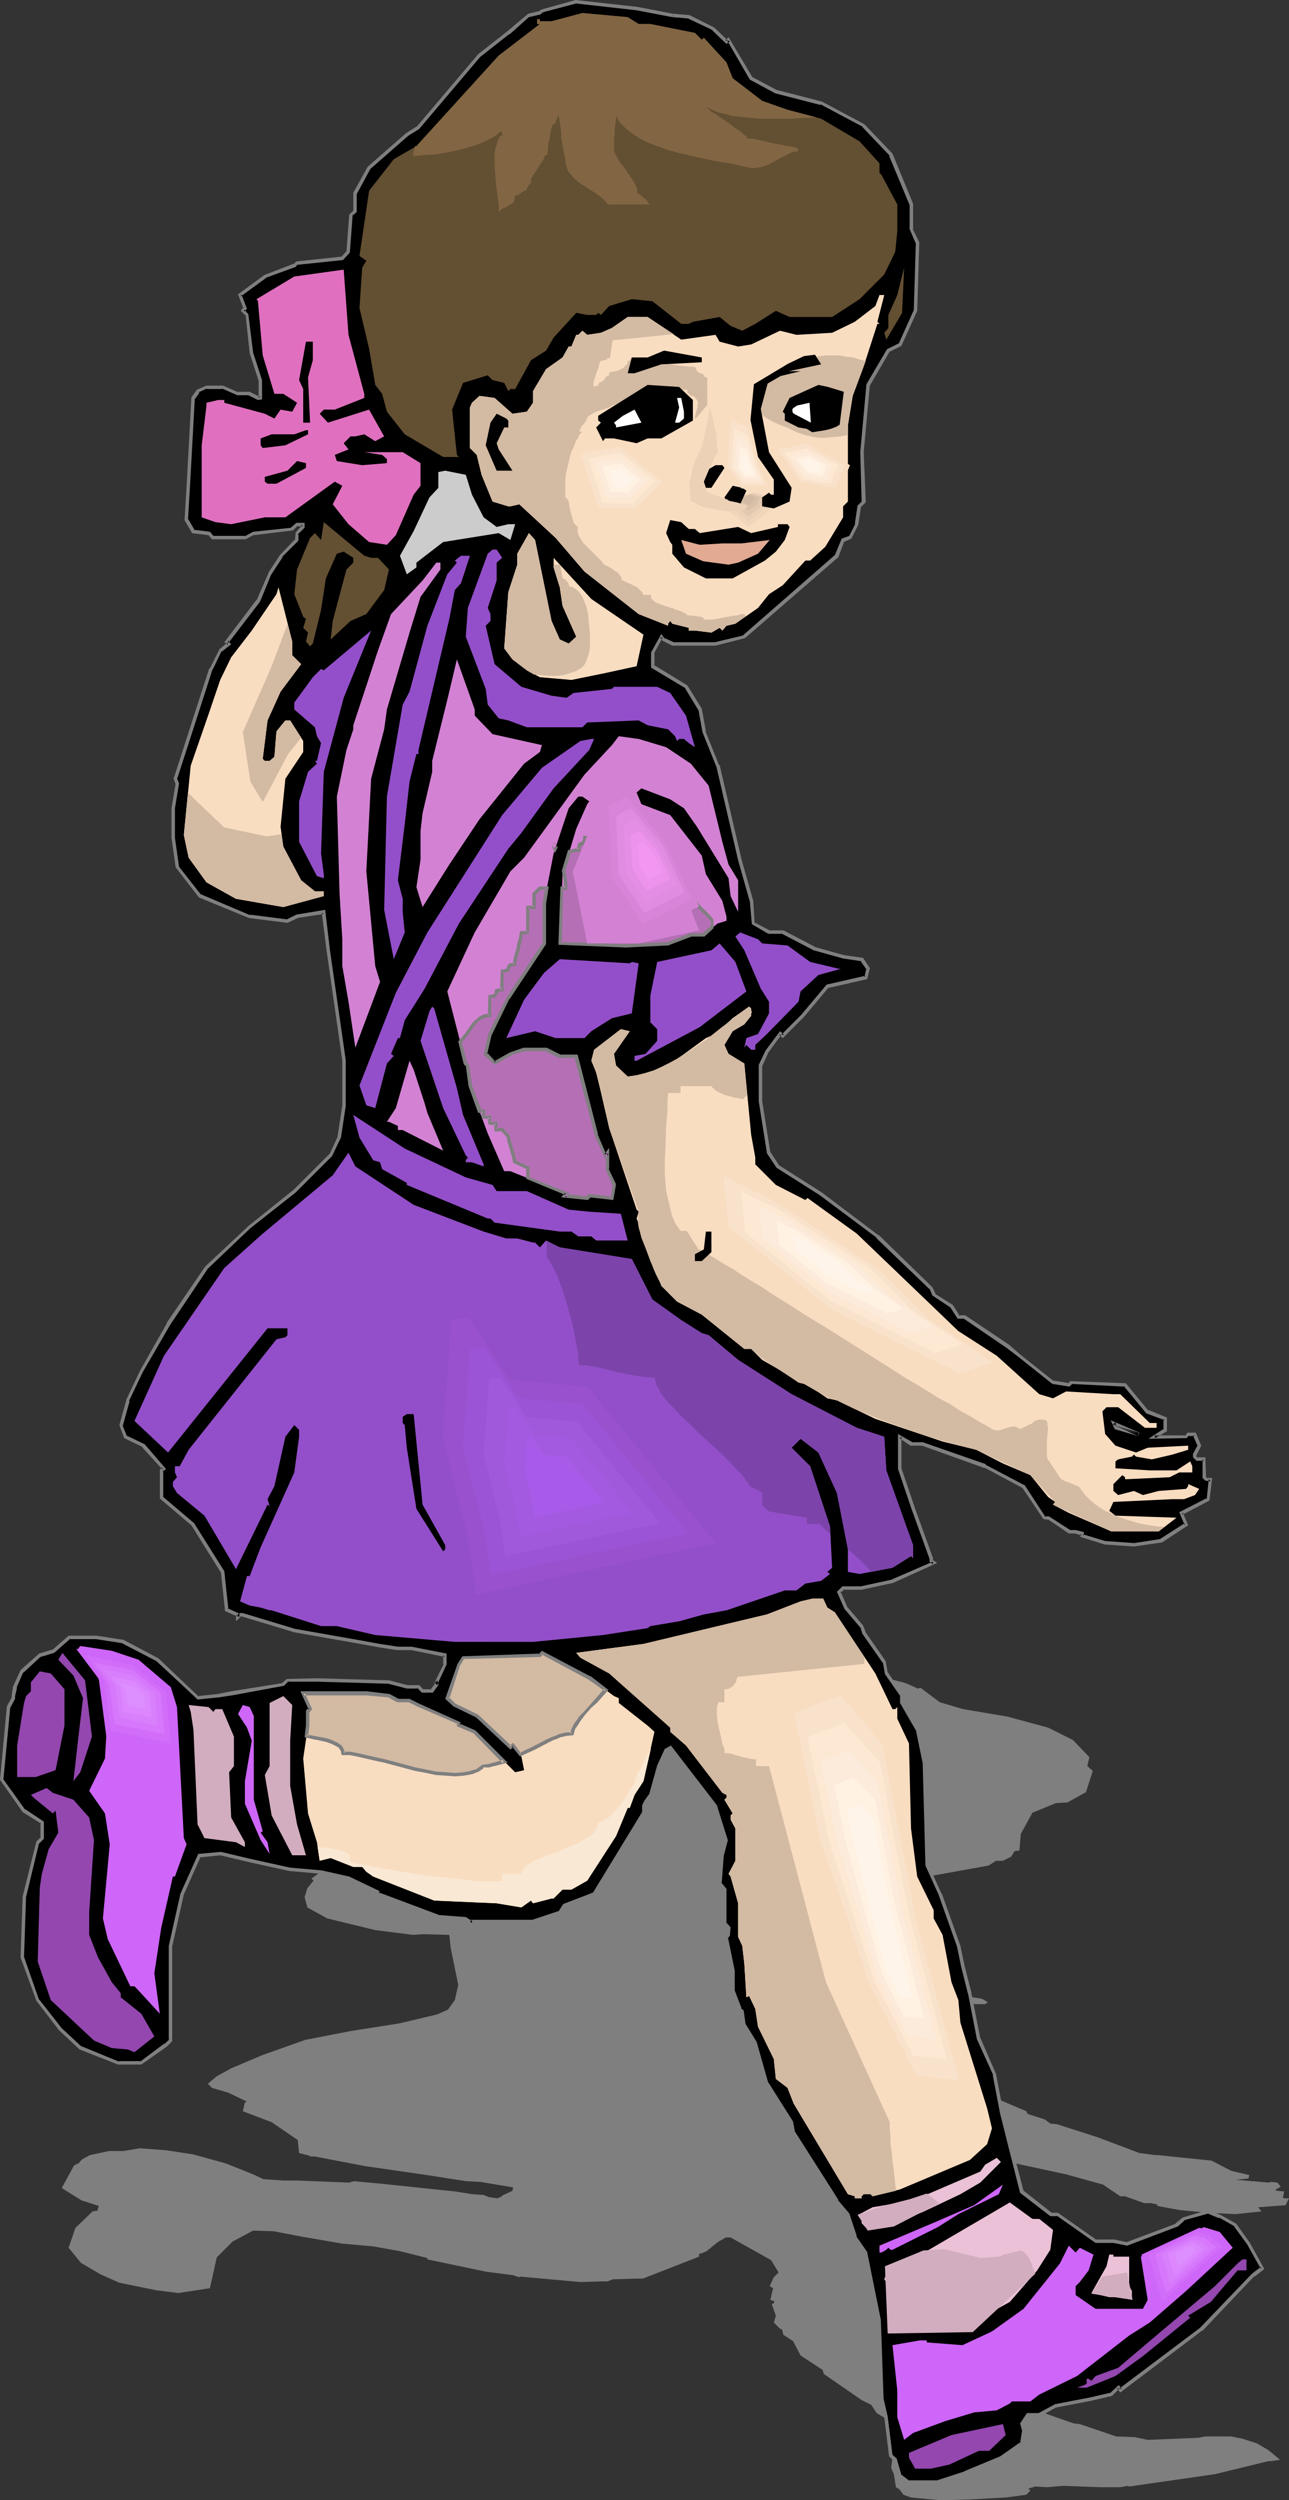 <?xml version="1.0" encoding="UTF-8" standalone="no"?>
<svg
   version="1.0"
   width="80.35mm"
   height="155.797mm"
   id="svg150"
   sodipodi:docname="Girl Running.wmf"
   xmlns:inkscape="http://www.inkscape.org/namespaces/inkscape"
   xmlns:sodipodi="http://sodipodi.sourceforge.net/DTD/sodipodi-0.dtd"
   xmlns="http://www.w3.org/2000/svg"
   xmlns:svg="http://www.w3.org/2000/svg">
  <rect width="100%" height="100%" fill="#333333" stroke="none"/>
  <sodipodi:namedview
     id="namedview150"
     pagecolor="#ffffff"
     bordercolor="#000000"
     borderopacity="0.25"
     inkscape:showpageshadow="2"
     inkscape:pageopacity="0.0"
     inkscape:pagecheckerboard="0"
     inkscape:deskcolor="#d1d1d1"
     inkscape:document-units="mm" />
  <defs
     id="defs1">
    <pattern
       id="WMFhbasepattern"
       patternUnits="userSpaceOnUse"
       width="6"
       height="6"
       x="0"
       y="0" />
  </defs>
  <path
     style="fill:#7f7f7f;fill-opacity:1;fill-rule:evenodd;stroke:none"
     d="m 204.128,394.444 3.556,0.485 5.657,1.454 2.909,1.293 0.646,-0.162 4.525,3.393 5.495,1.616 10.505,1.778 9.536,2.585 5.818,2.909 3.879,4.04 -0.485,2.101 1.293,1.131 -1.616,5.009 -4.364,2.424 -2.748,0.162 -5.495,2.262 -2.748,5.009 -0.323,3.878 -1.131,0.162 -0.808,1.293 -1.939,0.97 h -1.616 l -1.778,1.131 -23.273,4.201 -6.95,-0.162 -10.021,-0.808 -2.101,-0.646 -0.485,-0.162 -2.424,1.131 -0.162,0.97 7.435,2.262 2.909,1.939 0.646,1.939 2.586,2.747 3.556,7.756 1.778,3.393 0.162,1.778 3.556,0.97 3.232,0.323 7.111,1.778 6.626,1.293 4.202,0.646 1.455,0.808 -0.646,0.485 h -9.212 l -6.303,1.778 -5.172,1.131 -0.485,-0.323 -3.394,1.131 -1.939,0.97 -0.646,2.747 1.131,4.04 1.939,1.293 9.536,3.07 12.445,4.363 11.798,5.009 0.323,0.646 4.041,1.293 1.293,0.97 1.616,0.162 9.536,3.07 2.586,0.97 7.273,2.747 3.717,0.485 h 0.646 l 12.606,1.293 4.687,2.424 4.202,0.97 -0.162,0.808 -2.909,0.323 7.596,0.646 0.646,-0.162 1.455,0.162 0.808,0.97 -1.131,0.646 -0.162,0.162 0.485,0.162 1.616,0.162 -0.323,1.454 0.485,0.162 h 0.97 l -0.808,1.616 -6.465,0.485 0.808,0.97 -6.142,0.646 -6.465,-0.323 -6.788,-0.646 -5.172,-0.97 v -0.323 l -1.455,-0.323 h -1.616 l -4.525,-1.616 h -1.131 l -4.041,-2.747 -8.728,-2.424 -14.223,-3.07 -2.748,-0.162 -2.586,-0.808 -0.485,2.424 2.424,3.393 3.232,4.201 v 0.162 l 0.485,0.162 -9.859,0.485 -7.596,-0.162 -4.202,-0.323 -1.131,0.162 1.293,1.454 3.394,1.616 0.485,0.646 4.202,2.747 0.323,0.808 3.394,2.101 -0.162,0.485 3.232,2.424 0.97,2.747 -1.455,7.756 2.748,2.585 3.232,4.363 0.646,1.616 1.131,2.262 1.293,3.555 3.071,3.07 0.97,2.909 1.455,2.909 1.778,3.878 6.465,2.262 1.455,0.162 8.566,2.909 4.364,0.162 3.071,0.646 11.96,-0.485 1.616,-0.323 h 5.98 l 2.586,0.485 3.556,1.131 2.748,1.616 2.748,2.262 -2.101,0.323 h -0.646 l -12.606,3.07 -20.203,2.909 -0.323,-0.162 -1.778,0.323 h -4.849 l -8.566,-0.323 -3.879,0.323 -2.748,-0.162 -1.616,0.485 0.485,0.485 -0.97,0.97 -4.849,0.646 -8.889,0.485 -6.465,0.162 -6.95,-0.646 -1.778,-0.646 -0.97,-1.293 -0.808,-0.485 -0.485,-3.07 -0.646,-1.454 0.808,-6.14 -1.778,-5.333 -2.424,-1.454 -1.293,-1.939 -2.263,-1.131 -8.889,-6.14 -0.323,-0.97 -5.172,-3.393 -1.778,-3.393 -2.263,-1.454 -0.323,-1.293 -0.485,-0.162 -1.455,-1.454 0.485,-1.616 -0.97,-2.747 0.485,-0.162 0.162,-0.485 -0.97,-0.323 0.646,-2.747 -0.808,-0.485 0.97,-2.101 1.131,-1.131 -1.778,-2.909 -9.536,-5.333 h -1.131 l -1.939,1.131 -2.586,2.101 -1.131,0.485 -0.646,0.162 v 0.646 l -13.253,5.171 h -1.616 l -5.495,0.162 -1.131,0.485 h -1.455 l -5.01,0.162 -14.223,-1.293 -0.162,0.162 -1.455,-0.485 -6.303,-0.808 -13.899,-2.909 v -0.323 l -6.465,-1.616 -6.303,-1.131 -7.273,-0.646 -9.374,-1.616 -6.788,-1.293 -4.849,-0.162 -4.849,2.585 -3.717,3.717 -1.616,7.272 -1.131,0.162 -6.303,0.97 -5.172,-0.646 -8.728,-1.778 -4.364,-1.939 -4.687,-2.747 -2.909,-3.555 1.616,-4.686 4.041,-3.878 1.131,-0.162 0.323,-1.131 -4.041,-1.293 -4.687,-2.909 2.909,-5.332 1.293,-0.646 v -0.162 l 0.646,-0.646 1.778,-0.97 4.525,-0.97 h 3.394 l 3.879,-0.646 6.303,0.485 6.303,0.97 7.596,2.101 6.465,2.585 2.424,1.131 4.687,0.323 h 3.232 l 12.283,0.485 1.131,-0.323 6.95,0.646 16.97,1.778 4.041,0.646 2.586,0.162 1.131,0.485 2.101,0.323 1.131,-0.485 v -0.162 l -0.485,-0.323 0.485,0.323 2.424,-1.131 0.162,-0.808 -7.758,-1.293 -3.232,-0.162 -4.202,-0.646 -5.172,-0.808 -14.546,-2.101 -11.798,-2.262 H 73.538 72.891 l 0.162,-0.162 -2.586,-0.646 -0.323,-3.07 -6.142,-4.201 -6.788,-2.585 0.485,-2.101 0.485,-0.162 -4.364,-2.101 -3.879,-1.131 -0.97,-0.97 2.101,-1.778 3.556,-1.939 7.273,-3.07 10.021,-3.555 10.829,-2.101 11.313,-1.778 8.889,-2.101 2.586,-1.131 1.616,-2.262 0.808,-3.555 -1.778,-8.726 -0.323,-3.07 -6.303,-0.162 -2.263,0.162 -8.889,-1.131 -11.313,-2.747 -4.687,-2.585 -0.646,-2.424 0.646,-2.101 1.455,-1.778 -0.485,-0.485 10.505,-7.756 2.424,-1.131 2.263,-0.323 -0.485,-0.162 8.081,-2.424 3.232,-1.939 2.909,-1.131 4.041,-0.808 0.162,-0.646 1.616,-0.323 v 0 l -1.455,-0.323 -1.293,0.323 -8.889,-0.485 -2.263,0.162 -7.435,-0.646 -0.97,-0.485 -3.717,-0.485 -1.293,-0.97 1.131,-2.585 2.586,-6.625 1.293,-0.323 2.101,-0.323 3.717,0.485 3.556,0.808 2.748,0.162 1.939,0.646 h 0.485 l 0.323,-1.454 -1.616,-2.262 -0.323,-3.07 -0.808,-0.323 0.485,-0.162 -0.97,-1.131 6.303,-0.808 6.95,-0.162 0.646,-0.323 10.667,0.646 1.778,-0.323 1.131,-2.747 1.131,-0.162 0.323,-1.454 3.556,-1.616 9.697,-1.778 2.748,-0.323 15.516,-4.201 7.273,-1.131 5.172,-0.808 h 2.586 l 0.485,-0.162 h 8.243 l 14.061,1.778 z"
     id="path1" />
  <path
     style="fill:#000000;fill-opacity:1;fill-rule:evenodd;stroke:none"
     d="m 262.796,336.271 5.495,1.454 -5.98,-2.585 z M 158.389,3.555 l 3.879,0.485 5.818,2.747 3.071,3.07 0.485,-0.485 5.333,9.049 5.818,3.232 10.667,2.585 10.021,5.333 6.303,6.948 4.849,11.635 v 5.817 l 1.455,3.232 -0.485,15.998 -3.556,7.918 -2.748,1.454 -4.849,8.08 -1.455,15.836 0.485,11.635 -0.97,1.131 -0.646,4.201 -1.616,3.232 -1.616,0.485 -1.455,3.717 -21.819,19.068 -6.788,1.616 h -10.182 l -1.939,-0.97 -0.646,-0.646 -2.101,3.878 v 3.07 l 7.919,4.848 3.232,5.332 0.97,5.171 3.232,8.08 5.333,22.138 2.586,9.695 0.485,5.332 3.717,2.101 h 3.232 l 7.435,3.717 6.788,1.939 4.364,0.646 1.455,2.262 -0.485,2.101 -9.051,1.939 -5.818,6.948 -4.687,4.848 -0.646,-0.485 -3.071,4.201 -1.455,3.232 v 8.403 l 1.939,12.119 2.101,3.232 10.182,6.464 13.253,10.019 12.606,12.119 0.646,1.616 4.202,2.747 1.616,2.585 h 1.616 l 10.021,6.948 2.748,2.101 7.919,6.302 3.717,0.485 0.485,-0.485 12.768,0.485 5.333,6.302 4.202,1.778 v 2.585 l -2.586,1.616 h 7.435 l 0.485,-0.646 h 1.616 l 0.97,2.747 -0.97,2.101 v 0.485 l 0.485,0.646 h 1.616 v 4.201 l 0.485,0.485 h 1.131 l -0.646,4.686 -6.303,3.232 1.131,2.747 -5.818,3.717 -6.465,1.131 -6.788,-0.646 -5.333,-1.616 v -0.485 l -1.616,-0.485 h -1.616 l -4.849,-3.232 h -0.97 l -4.849,-7.433 -9.051,-4.686 -14.708,-5.333 h -2.748 l -2.586,-1.616 v 7.433 l 3.071,9.534 4.202,11.635 v 0.646 l 0.646,0.485 -9.697,4.201 -7.273,1.616 h -4.364 l -0.97,0.97 1.616,3.717 3.717,4.363 0.485,1.616 4.849,6.948 0.485,2.585 3.717,5.333 v 1.616 l 3.556,6.302 1.778,7.918 0.485,23.915 3.071,6.787 4.364,12.281 0.97,4.848 1.778,6.302 2.101,10.665 3.717,8.564 1.455,8.403 2.101,8.564 2.748,10.503 6.788,5.333 h 1.616 l 9.051,6.464 h 4.202 l 3.232,0.485 11.637,-4.363 1.778,-1.454 5.657,-1.616 2.748,0.97 3.717,2.101 3.071,4.363 3.232,5.817 -2.101,1.616 -0.485,0.485 -11.798,12.281 -19.071,14.382 -0.485,-0.646 -1.616,1.616 -4.687,0.97 -8.566,1.616 -3.717,2.101 h -2.586 l -1.616,2.262 0.485,1.454 -0.485,3.232 -4.849,3.232 -8.404,3.717 -6.465,2.101 h -6.788 l -2.101,-1.616 -1.131,-3.717 -1.131,-1.131 -0.97,-8.888 -1.131,-4.363 -0.485,-18.583 -3.232,-15.836 -2.586,-3.717 -1.616,-5.332 -2.586,-3.232 -10.182,-15.836 -0.485,-2.585 -5.818,-9.049 -2.748,-9.695 -2.586,-4.04 -0.485,-3.232 -0.485,-0.646 -1.778,-4.201 v -4.848 l -1.455,-7.918 0.485,-0.485 v -1.616 l -0.97,-1.131 v -7.918 l -1.131,-1.616 0.646,-6.464 0.97,-3.555 -2.586,-8.08 -10.667,-13.735 -0.97,0.646 -1.778,3.717 -1.939,6.787 -1.131,1.616 -0.485,0.97 v 1.778 l -11.637,18.906 -1.616,0.646 -5.333,2.101 -1.131,1.616 -1.455,0.485 -4.849,1.616 h -14.384 v 0.485 l -1.455,-1.131 -6.465,-0.485 -14.223,-5.333 v -0.485 l -6.95,-3.232 -6.465,-1.454 -7.273,-0.646 -9.536,-1.939 -6.95,-1.616 -4.849,0.323 -4.202,9.049 -2.586,12.281 v 22.3 l -1.131,1.131 -5.818,4.201 H 27.96 L 18.91,482.349 14.223,477.987 8.889,471.038 5.172,461.019 5.657,446.638 8.889,433.872 9.859,432.903 v -3.717 L 5.657,426.439 0.323,419.006 2.101,402.039 3.071,399.938 v -0.485 l 0.485,-2.101 1.616,-3.717 4.202,-3.878 3.071,-0.97 3.879,-3.232 h 6.303 l 6.465,1.131 7.919,4.201 6.95,6.464 2.586,2.585 4.849,-0.485 3.071,-0.646 12.283,-2.101 0.97,-0.97 h 6.95 l 16.97,0.485 4.202,1.131 h 2.748 l 0.97,0.97 h 2.263 l 0.97,-1.616 v -0.485 l -0.485,-0.485 0.485,0.485 2.101,-4.201 v -2.262 l -7.919,-1.454 h -3.232 l -4.202,-0.646 -5.334,-0.97 -14.869,-2.747 -12.122,-3.717 h -0.646 l -0.485,0.646 v -0.646 l -2.586,-0.97 -1.131,-9.049 -6.788,-11.15 -7.596,-6.464 v -6.302 l 0.646,-0.485 -4.849,-5.333 -4.202,-2.101 -1.131,-2.747 1.616,-5.817 3.232,-6.787 6.303,-11.15 9.051,-13.25 10.182,-9.695 10.505,-8.403 8.566,-8.403 2.101,-4.201 0.97,-7.595 v -10.503 l -3.717,-26.016 -0.97,-9.049 -6.303,1.131 -2.263,0.97 -8.889,-0.97 -11.798,-4.848 -5.334,-6.948 -0.97,-6.787 v -6.948 l 0.97,-5.817 -0.485,-1.131 8.566,-25.855 2.101,-4.363 2.101,-1.616 -0.485,-0.485 7.273,-9.534 2.748,-6.302 2.586,-4.363 3.879,-3.717 v -1.616 l 1.455,-1.454 v -0.646 h -1.455 l -1.131,1.131 -9.051,0.97 -2.101,1.131 h -7.435 l -1.131,-1.131 -3.556,-0.485 -1.616,-2.585 0.485,-8.08 1.131,-20.684 0.97,-1.616 2.101,-0.97 h 3.717 l 3.717,1.616 h 2.748 l 1.939,0.97 h 0.646 v -4.201 l -2.101,-6.464 -1.131,-8.888 -0.97,-0.97 0.485,-0.646 -1.131,-3.07 5.818,-4.363 6.95,-2.585 0.646,-0.485 10.667,-1.131 1.455,-1.616 0.485,-8.564 1.131,-0.97 v -4.363 l 3.232,-5.817 8.889,-7.918 2.748,-1.616 14.384,-16.967 6.788,-5.333 4.849,-4.201 2.586,-0.485 0.485,-0.485 8.081,-2.262 14.223,1.616 z"
     id="path2" />
  <path
     style="fill:#7f7f7f;fill-opacity:1;fill-rule:evenodd;stroke:none"
     d="m 262.635,336.594 5.495,1.616 0.323,-0.808 -6.788,-2.909 0.97,2.101 0.485,-0.485 -0.323,-1.131 -0.646,0.485 5.98,2.747 0.162,-0.808 -5.333,-1.616 0.162,0.323 z"
     id="path3" />
  <path
     style="fill:#7f7f7f;fill-opacity:1;fill-rule:evenodd;stroke:none"
     d="m 158.389,4.04 3.879,0.323 h -0.162 l 5.818,2.747 h -0.162 l 3.394,3.232 0.808,-0.646 -0.646,-0.162 5.333,9.211 5.98,3.232 10.667,2.747 V 24.562 l 10.021,5.333 h -0.162 l 6.465,6.787 h -0.162 l 4.849,11.635 v -0.162 5.817 l 1.455,3.393 v -0.162 l -0.485,15.998 v -0.162 l -3.556,7.918 0.162,-0.162 -2.909,1.454 -4.849,8.241 -1.455,15.998 v 0 l 0.323,11.635 0.162,-0.162 -1.131,1.131 -0.646,4.363 0.162,-0.162 -1.616,3.232 0.162,-0.323 -1.778,0.646 -1.616,3.878 0.162,-0.162 -21.819,19.068 h 0.162 l -6.788,1.616 h 0.162 -10.182 0.323 l -2.101,-0.97 v 0.162 l -0.808,-1.131 -2.424,4.363 v 3.555 l 8.081,4.848 -0.162,-0.162 3.232,5.332 v -0.162 l 0.97,5.333 3.232,8.08 v -0.162 l 5.172,22.3 2.748,9.695 v -0.162 l 0.485,5.494 3.879,2.262 h 3.394 -0.162 l 7.435,3.878 6.95,1.939 v 0 l 4.364,0.646 -0.323,-0.162 1.455,2.101 v -0.323 l -0.485,2.101 0.323,-0.323 -9.212,2.101 -5.98,7.11 v 0 l -4.687,4.686 h 0.646 l -0.97,-0.808 -3.394,4.525 -1.616,3.393 v 8.564 l 1.939,12.281 2.263,3.393 10.182,6.464 13.415,10.019 h -0.162 l 12.606,12.119 v -0.162 l 0.646,1.616 4.364,2.909 -0.162,-0.162 1.778,2.747 h 1.778 -0.323 l 10.182,6.948 2.748,2.101 v 0 l 7.919,6.302 4.041,0.646 0.646,-0.646 h -0.323 l 12.768,0.646 -0.323,-0.162 5.334,6.464 4.364,1.616 -0.323,-0.323 v 2.585 l 0.162,-0.323 -3.717,2.424 9.051,-0.162 0.485,-0.646 -0.162,0.162 h 1.616 l -0.485,-0.162 1.131,2.585 v -0.323 l -1.131,2.101 v 0.808 l 0.808,0.808 h 1.778 l -0.323,-0.323 v 4.363 l 0.646,0.646 1.293,0.162 -0.485,-0.485 -0.485,4.686 0.162,-0.323 -6.626,3.393 1.293,3.07 v -0.485 l -5.818,3.717 h 0.162 l -6.303,0.97 h 0.162 l -6.95,-0.485 v 0 l -5.333,-1.616 0.323,0.323 v -0.808 l -1.939,-0.485 h -1.616 0.323 l -5.01,-3.232 h -1.131 l 0.323,0.162 -4.849,-7.433 -9.212,-4.848 v -0.162 l -14.869,-5.171 h -2.748 0.323 l -3.394,-1.939 v 8.241 l 3.232,9.534 4.202,11.635 v -0.162 0.808 l 0.808,0.646 v -0.646 l -9.697,4.201 h 0.162 l -7.435,1.616 h 0.162 -4.525 l -1.293,1.293 1.778,4.04 3.717,4.363 v -0.162 l 0.485,1.616 4.849,6.948 v -0.162 l 0.485,2.747 3.717,5.332 -0.162,-0.162 v 1.616 l 3.717,6.464 v -0.162 l 1.616,7.918 v 0 l 0.646,24.077 3.071,6.787 v 0 l 4.364,12.281 v 0 l 0.97,4.686 v 0 l 1.616,6.464 v -0.162 l 2.101,10.827 3.879,8.564 -0.162,-0.162 1.616,8.403 v 0.162 l 2.101,8.403 2.748,10.827 7.111,5.494 h 1.616 l -0.162,-0.162 9.212,6.464 h 4.202 v 0 l 3.232,0.646 11.96,-4.525 1.616,-1.454 h -0.162 l 5.818,-1.616 h -0.323 l 2.748,1.131 v -0.162 l 3.717,2.101 h -0.162 l 3.071,4.201 v 0 l 3.232,5.817 v -0.485 l -1.939,1.454 -0.162,0.162 -0.485,0.485 -11.798,12.281 v 0 l -18.91,14.22 0.485,0.162 -0.646,-0.97 -2.101,1.939 0.323,-0.162 -4.849,1.131 v 0 l -8.404,1.616 -3.879,2.101 h 0.162 -2.909 l -1.616,2.424 0.485,1.778 v -0.162 l -0.485,3.07 0.162,-0.323 -4.849,3.393 v 0 l -8.566,3.555 h 0.162 l -6.465,2.101 h 0.162 -6.788 l 0.162,0.162 -2.101,-1.616 0.162,0.162 -1.131,-3.878 -1.131,-0.97 0.162,0.162 -1.131,-9.049 v 0 l -0.97,-4.201 v 0 l -0.646,-18.583 v 0 l -3.232,-15.998 -2.586,-3.717 h 0.162 l -1.778,-5.333 -2.748,-3.232 h 0.162 l -0.646,0.485 2.586,3.07 v 0 l 1.616,5.332 2.586,3.717 v -0.162 l 3.071,15.998 v -0.162 l 0.646,18.745 0.97,4.201 v 0 l 1.131,9.211 1.131,1.131 -0.162,-0.162 1.293,3.878 2.263,1.616 h 6.95 l 6.465,-2.101 h 0.162 l 8.566,-3.717 4.849,-3.393 0.646,-3.393 -0.485,-1.616 -0.162,0.323 1.616,-2.101 -0.323,0.162 h 2.748 l 3.717,-2.101 v 0 l 8.404,-1.616 v 0 l 4.849,-1.131 1.778,-1.778 h -0.646 l 0.808,0.97 19.233,-14.543 h 0.162 l 11.637,-12.281 0.646,-0.646 v 0.162 l 2.263,-1.778 -3.394,-6.14 v 0 l -3.232,-4.525 -3.717,-2.101 v 0 l -2.909,-1.131 -5.98,1.778 -1.778,1.454 h 0.162 l -11.637,4.363 h 0.162 l -3.071,-0.646 h -0.162 -4.202 l 0.323,0.162 -9.212,-6.464 h -1.778 0.323 l -6.788,-5.332 0.162,0.162 -2.748,-10.503 -2.101,-8.564 v 0.162 l -1.616,-8.564 -3.717,-8.564 v 0.162 l -2.101,-10.665 v -0.162 l -1.616,-6.302 v 0 l -0.97,-4.686 v 0 l -4.364,-12.281 -0.162,-0.162 -3.071,-6.787 0.162,0.162 -0.646,-23.915 -1.616,-8.08 -3.717,-6.302 v 0.162 -1.778 l -3.717,-5.494 v 0.162 l -0.485,-2.747 -4.849,-6.948 0.162,0.162 -0.646,-1.616 -3.717,-4.363 v 0 l -1.616,-3.717 v 0.485 l 0.97,-0.97 -0.323,0.162 h 4.364 l 7.435,-1.616 10.344,-4.686 -1.131,-0.808 0.162,0.323 v -0.646 l -4.202,-11.635 -3.232,-9.534 v 0 -7.433 l -0.485,0.323 2.586,1.778 h 2.909 -0.162 l 14.869,5.333 -0.162,-0.162 9.051,4.848 -0.162,-0.162 5.01,7.433 1.131,0.162 -0.162,-0.162 5.01,3.393 h 1.616 -0.162 l 1.616,0.485 -0.323,-0.485 v 0.808 l 5.657,1.778 6.95,0.485 6.626,-0.97 6.142,-4.04 -1.293,-3.07 -0.162,0.646 6.465,-3.393 0.646,-5.332 h -1.455 l 0.323,0.162 -0.485,-0.646 0.162,0.323 -0.162,-4.686 h -1.939 l 0.323,0.162 -0.646,-0.485 0.162,0.162 v -0.485 0.162 l 1.131,-2.262 -1.293,-3.07 h -1.939 l -0.646,0.808 0.323,-0.162 h -7.435 l 0.162,0.646 2.748,-1.616 v -3.232 l -4.364,-1.778 v 0.162 l -5.333,-6.464 -13.091,-0.485 -0.485,0.485 h 0.323 l -3.879,-0.646 0.162,0.162 -7.919,-6.302 v 0 l -2.586,-2.262 -10.344,-6.948 h -1.616 l 0.323,0.162 -1.616,-2.585 -4.364,-2.747 0.323,0.162 -0.808,-1.616 -12.606,-12.281 h -0.162 l -13.253,-10.019 -10.182,-6.464 0.162,0.162 -2.101,-3.232 v 0.162 l -1.939,-12.119 v 0 -8.403 0.162 l 1.455,-3.232 v 0 l 3.071,-4.201 h -0.646 l 0.97,0.808 5.01,-5.009 v 0 l 5.818,-6.948 -0.162,0.162 9.212,-2.101 0.646,-2.585 -1.616,-2.424 -4.525,-0.646 v 0 l -6.95,-1.939 h 0.162 l -7.435,-3.878 h -3.394 0.162 l -3.717,-1.939 0.162,0.323 -0.323,-5.332 -2.748,-9.695 -5.172,-22.3 h -0.162 l -3.232,-8.08 0.162,0.162 -0.97,-5.333 -3.394,-5.494 -7.919,-4.848 0.162,0.323 v -3.07 l -0.162,0.162 2.101,-3.878 h -0.646 l 0.646,0.808 2.263,1.131 h 10.182 l 6.95,-1.778 21.98,-19.068 1.455,-3.878 -0.162,0.323 1.778,-0.808 1.616,-3.232 0.646,-4.201 -0.162,0.162 1.293,-1.293 -0.485,-11.796 v 0 l 1.455,-15.836 v 0.162 l 4.687,-8.08 -0.162,0.162 2.909,-1.454 3.717,-8.241 0.485,-16.159 -1.616,-3.232 0.162,0.162 v -5.979 l -4.849,-11.796 -6.626,-6.948 -10.021,-5.333 -10.667,-2.747 v 0 l -5.818,-3.07 0.162,0.162 -5.657,-9.534 -0.808,0.808 h 0.646 l -3.232,-3.07 -5.818,-2.909 -3.879,-0.323 z"
     id="path4" />
  <path
     style="fill:#7f7f7f;fill-opacity:1;fill-rule:evenodd;stroke:none"
     d="M 197.501,518.061 187.319,502.064 v 0.162 l -0.485,-2.585 -5.818,-9.211 v 0.162 l -2.748,-9.695 -2.586,-4.201 v 0.162 l -0.485,-3.393 -0.646,-0.485 h 0.162 l -1.616,-4.201 v 0.162 -4.848 l -1.616,-7.918 v 0.323 l 0.485,-0.646 0.162,-1.939 -1.131,-1.293 0.162,0.323 v -8.08 l -1.293,-1.616 0.162,0.323 0.485,-6.464 v 0 l 0.97,-3.717 -2.586,-8.241 -10.829,-14.058 -1.455,0.808 -1.778,3.878 v 0 l -1.939,6.948 v -0.162 l -1.131,1.616 -0.485,0.97 v 1.939 -0.323 l -11.637,19.068 0.162,-0.162 -1.616,0.646 v 0 l -5.495,2.101 -1.131,1.778 0.162,-0.162 -1.455,0.485 -4.849,1.616 h 0.162 -14.708 v 0.808 l 0.646,-0.323 -1.778,-1.131 -6.465,-0.485 h 0.162 l -14.223,-5.333 0.162,0.323 v -0.646 l -7.111,-3.393 -6.465,-1.454 v 0 l -7.435,-0.646 -9.536,-2.101 v 0 l -6.788,-1.616 -5.334,0.485 -4.202,9.372 -2.748,12.281 v 22.3 l 0.162,-0.323 -1.131,1.131 v -0.162 l -5.818,4.363 0.323,-0.162 h -5.334 l 0.162,0.162 -9.051,-3.717 0.162,0.162 -4.687,-4.363 v 0 l -5.334,-6.787 v 0.162 L 5.657,460.858 v 0.162 l 0.485,-14.382 v 0.162 l 3.071,-12.766 v 0.162 l 1.131,-1.131 v -4.04 l -4.364,-2.909 v 0.162 l -5.334,-7.433 0.162,0.162 1.616,-16.967 v 0.162 l 1.131,-2.101 v -0.646 0 l 0.485,-2.101 -0.162,0.162 1.616,-3.717 v 0.162 l 4.202,-3.878 -0.162,0.162 3.232,-0.97 3.879,-3.393 -0.323,0.162 h 6.303 v 0 l 6.303,0.97 h -0.162 l 8.081,4.201 v 0 l 6.788,6.302 2.909,2.747 4.849,-0.485 3.232,-0.485 12.283,-2.262 1.131,-1.131 -0.323,0.162 h 6.95 l 16.97,0.485 h -0.162 l 4.364,1.131 h 2.748 l -0.323,-0.162 1.131,1.131 h 2.586 l 1.293,-1.778 -0.162,-0.808 -0.485,-0.646 -0.646,0.485 0.97,0.97 2.263,-4.848 v -2.585 l -8.243,-1.616 h -3.232 v 0 l -4.202,-0.646 -5.334,-0.97 -14.708,-2.585 v 0 l -12.283,-3.717 h -0.808 l -0.646,0.646 0.646,0.323 v -0.808 l -2.748,-1.293 0.162,0.323 -0.97,-9.049 -7.111,-11.311 -7.435,-6.302 0.162,0.162 v -6.302 l -0.162,0.323 0.808,-0.646 -5.01,-5.817 -4.364,-2.101 0.162,0.162 -1.131,-2.747 0.162,0.323 1.616,-5.817 H 30.385 l 3.232,-6.787 6.465,-11.15 v 0 l 8.889,-13.25 v 0 l 10.021,-9.534 v 0 l 10.667,-8.403 v 0 l 8.566,-8.564 2.101,-4.363 1.131,-7.433 v -10.827 l -3.717,-25.855 -1.131,-9.534 -6.788,1.131 -2.263,1.131 h 0.162 l -8.889,-1.131 0.162,0.162 -11.798,-5.009 0.162,0.162 -5.334,-6.787 0.162,0.162 -0.97,-6.787 v 0 -6.948 0 l 0.97,-5.817 -0.485,-1.293 v 0.323 l 8.404,-26.016 v 0.162 l 2.101,-4.363 v 0.162 l 2.263,-1.778 -0.808,-0.97 0.162,0.646 7.435,-9.695 2.586,-6.302 v 0 l 2.748,-4.201 h -0.162 l 3.879,-3.878 v -1.778 l -0.162,0.323 1.616,-1.616 v -1.131 h -1.939 l -1.293,1.131 h 0.323 l -9.212,0.97 -2.101,1.131 0.162,-0.162 h -7.435 l 0.162,0.162 -0.97,-1.131 -3.879,-0.485 0.323,0.162 -1.616,-2.747 v 0.323 l 0.485,-8.08 1.131,-20.684 v 0.323 l 1.131,-1.616 h -0.323 l 2.101,-0.97 -0.162,0.162 h 3.717 l -0.162,-0.162 3.717,1.616 h 2.909 -0.323 l 2.263,1.131 0.97,-0.162 v -4.525 l -2.101,-6.464 v 0 l -1.131,-9.049 -0.97,-1.131 v 0.485 l 0.646,-0.646 -1.293,-3.393 -0.162,0.485 5.98,-4.363 h -0.162 l 7.111,-2.585 0.485,-0.646 -0.162,0.162 10.829,-1.131 1.616,-1.778 0.646,-8.726 -0.162,0.162 0.485,-1.454 -1.131,1.131 -0.646,8.726 0.162,-0.323 -1.455,1.616 0.162,-0.162 -10.667,1.131 -0.646,0.646 0.162,-0.162 -7.111,2.747 -6.142,4.525 1.293,3.393 v -0.485 l -0.646,0.97 1.293,1.293 -0.162,-0.323 0.97,9.049 2.101,6.464 v -0.162 4.201 l 0.485,-0.323 h -0.646 0.323 l -2.263,-1.131 h -2.748 l 0.162,0.162 -3.717,-1.616 h -3.879 l -2.263,0.97 -1.293,1.778 -1.131,20.845 -0.485,8.08 1.778,3.07 3.879,0.485 -0.162,-0.162 0.97,1.131 h 7.919 l 2.101,-1.131 -0.162,0.162 9.212,-1.131 1.131,-1.131 -0.162,0.162 h 1.455 l -0.485,-0.485 v 0.646 l 0.162,-0.323 -1.455,1.616 -0.162,1.778 0.162,-0.323 -3.717,3.878 -2.748,4.201 v 0.162 l -2.748,6.302 v -0.162 l -7.596,10.019 0.808,0.646 v -0.646 l -1.939,1.616 -2.263,4.525 h -0.162 l -8.404,26.016 0.485,1.293 v -0.162 l -0.97,5.817 v 0 6.948 0 l 0.97,6.948 5.495,7.11 11.798,4.848 9.051,1.131 2.424,-1.131 h -0.162 l 6.303,-0.97 -0.485,-0.323 1.131,8.888 3.717,26.016 v 0 10.503 0 l -1.131,7.433 v 0 l -1.939,4.201 v -0.162 l -8.404,8.403 v 0 l -10.667,8.564 v 0 l -10.182,9.534 -9.051,13.25 v 0.162 l -6.303,11.15 -3.232,6.787 v 0.162 l -1.616,5.817 1.131,3.07 4.364,2.101 h -0.162 l 4.849,5.332 v -0.646 l -0.646,0.646 v 6.787 l 7.596,6.464 -0.162,-0.162 6.95,11.15 v -0.162 l 0.97,9.211 2.909,1.293 -0.323,-0.485 v 1.616 l 1.293,-1.293 -0.323,0.162 h 0.646 -0.162 l 12.283,3.717 v 0 l 14.708,2.585 5.334,0.97 4.202,0.646 h 0.162 3.232 v 0 l 7.919,1.616 -0.485,-0.485 v 2.262 l 0.162,-0.162 -2.101,4.201 0.646,-0.162 -0.485,-0.485 -0.646,0.485 0.485,0.646 v -0.323 0.485 -0.162 l -1.131,1.454 0.485,-0.162 h -2.263 l 0.323,0.162 -1.131,-1.131 h -2.909 0.162 l -4.364,-1.131 -16.97,-0.485 -7.111,0.162 -1.131,0.97 h 0.162 l -12.122,1.939 -3.232,0.646 -4.687,0.485 0.323,0.162 -2.748,-2.585 -6.788,-6.464 -8.243,-4.363 -6.303,-0.97 h -0.162 -6.465 l -3.879,3.393 0.162,-0.162 -3.232,0.97 -4.364,3.878 -1.778,3.878 -0.323,2.101 v 0.646 -0.162 L 1.616,401.877 0,419.167 l 5.334,7.595 4.364,2.747 -0.162,-0.323 v 3.717 l 0.162,-0.323 -1.131,1.131 -3.232,12.927 -0.485,14.382 3.717,10.18 5.334,6.948 v 0 l 4.849,4.525 9.051,3.555 h 5.495 l 5.98,-4.201 0.162,-0.162 1.131,-1.131 v -22.461 0.162 l 2.748,-12.281 v 0 l 4.041,-9.049 -0.162,0.323 4.849,-0.485 h -0.162 l 6.788,1.616 v 0 l 9.536,2.101 7.435,0.646 v 0 l 6.303,1.454 v 0 l 6.95,3.232 -0.323,-0.485 v 0.808 l 14.546,5.494 6.465,0.485 h -0.162 l 2.263,1.454 v -1.293 l -0.485,0.485 h 14.384 l 5.01,-1.616 1.616,-0.646 1.131,-1.778 -0.162,0.162 5.333,-1.939 v 0 l 1.616,-0.808 11.96,-19.068 v -1.939 l -0.162,0.162 0.485,-0.97 v 0 l 1.131,-1.616 2.101,-6.948 v 0.162 l 1.616,-3.717 v 0.162 l 0.97,-0.646 -0.646,-0.162 10.667,13.735 v 0 l 2.424,8.08 v -0.323 l -0.97,3.717 -0.485,6.625 1.131,1.778 v -0.323 8.08 l 0.97,1.293 v -0.323 1.616 -0.323 l -0.646,0.808 1.616,8.08 v -0.162 4.848 l 1.616,4.525 0.646,0.485 -0.162,-0.162 0.485,3.232 2.748,4.201 v 0 l 2.748,9.695 5.818,9.049 -0.162,-0.162 0.646,2.747 10.021,15.998 h 0.162 z"
     id="path5" />
  <path
     style="fill:#7f7f7f;fill-opacity:1;fill-rule:evenodd;stroke:none"
     d="m 82.912,50.901 1.131,-0.97 v -4.525 0.323 l 3.232,-5.979 -0.162,0.162 9.051,-7.918 v 0 L 98.751,30.379 113.135,13.412 v 0 l 6.788,-5.333 h 0.162 l 4.687,-4.201 -0.162,0.162 2.748,-0.646 0.646,-0.646 -0.162,0.162 7.919,-2.101 h -0.162 l 14.384,1.616 8.404,1.616 0.162,-0.808 L 150.146,1.616 135.6,0 l -8.081,2.262 -0.646,0.485 0.323,-0.162 -2.748,0.646 -5.01,4.201 v 0 l -6.788,5.333 -14.384,16.967 v 0 l -2.586,1.616 v 0 l -9.051,7.918 -3.394,6.14 v 4.363 l 0.162,-0.323 z"
     id="path6" />
  <path
     style="fill:#634f32;fill-opacity:1;fill-rule:evenodd;stroke:none"
     d="m 150.469,5.656 h 2.748 l 10.505,2.101 1.616,1.616 0.485,-0.485 5.334,5.817 1.455,3.717 6.95,5.333 5.98,2.101 7.919,2.101 9.051,5.333 4.687,5.171 v 2.262 l 0.485,0.485 3.717,6.948 v 6.302 l -0.485,4.848 -2.586,5.333 -5.818,5.817 -6.465,4.201 h -10.021 l -3.232,-1.454 -4.849,3.07 -3.071,1.616 -2.748,-1.131 -2.586,-2.101 -6.303,1.131 -0.97,0.485 h -1.778 l -6.788,-5.333 -4.849,-0.485 -5.333,1.616 -1.939,2.101 -0.646,-0.485 -0.485,0.485 h -2.101 l -2.586,-0.485 -5.333,5.817 -1.778,3.07 -3.556,2.262 -3.717,6.787 h -1.131 l -0.485,0.485 -0.97,-1.939 -2.748,-0.646 -1.131,-1.131 -5.818,1.778 -2.586,6.302 1.131,10.665 0.485,0.485 h -3.717 l -9.051,-5.332 -4.202,-5.333 -1.131,-4.201 -1.616,-2.101 -1.455,-8.564 -2.263,-9.534 0.646,-9.534 0.97,-1.616 -1.616,-1.131 2.263,-15.351 5.818,-7.433 5.334,-3.07 19.395,-21.33 9.697,-7.433 h -0.646 V 4.525 h 0.646 v 0.485 h 2.748 l 7.273,-1.939 10.667,0.97 z"
     id="path7" />
  <path
     style="fill:#634f32;fill-opacity:1;fill-rule:evenodd;stroke:none"
     d="m 208.815,79.988 -0.485,-1.616 0.97,-1.131 v -3.07 l 2.101,-4.686 1.616,-6.464 -0.485,10.665 z"
     id="path8" />
  <path
     style="fill:#e070bf;fill-opacity:1;fill-rule:evenodd;stroke:none"
     d="m 85.821,92.753 v 0.97 l -6.95,2.747 h -2.586 l -0.97,0.97 1.939,2.101 9.697,-3.07 3.556,6.302 -2.101,1.131 -2.586,-1.616 -2.101,0.485 h -1.131 l -1.616,1.616 1.131,1.454 -3.232,1.293 0.485,1.454 5.98,0.97 5.818,-0.485 v -0.97 l -1.131,-0.97 -4.202,-0.646 h 9.051 l 4.202,2.585 v 5.333 l -1.616,2.101 -4.202,9.534 -2.101,2.262 -4.202,-0.646 -4.849,-4.201 -3.717,-4.686 2.263,-4.363 -1.778,-0.97 -11.637,8.403 h -4.849 l -7.919,1.616 -3.717,-0.485 -3.232,-1.131 v -16.967 l 1.131,-9.372 v -0.646 l 2.748,-0.646 h 1.455 v 0.646 l 9.536,2.585 2.263,1.131 1.455,-2.101 2.748,0.485 1.131,-2.101 -3.232,-2.101 H 64.649 l -2.748,-9.049 -1.131,-12.766 -0.323,-0.485 8.889,-5.333 11.637,-1.616 1.131,15.351 z"
     id="path9" />
  <path
     style="fill:#f9ddc1;fill-opacity:1;fill-rule:evenodd;stroke:none"
     d="m 206.714,75.786 0.485,0.485 h -0.485 l -3.232,10.019 -2.586,6.948 -1.131,6.948 v 17.937 l -1.131,1.131 v 2.585 l -4.202,6.948 -3.556,3.232 h -1.131 l -5.333,5.817 -3.232,2.101 -2.586,3.232 -5.334,3.717 -2.101,0.485 -0.97,1.131 -0.646,-0.646 -1.939,1.131 -3.879,-0.485 h -1.455 v -0.646 l -3.879,-0.97 -0.485,-0.646 -0.485,0.646 v 0.485 l -6.95,-2.747 -12.768,-10.019 -6.788,-7.918 -8.566,-7.918 -2.101,0.485 h -0.485 l -3.717,-1.131 -2.586,-6.302 -1.131,-4.686 -1.616,-1.616 v -9.534 l 0.485,-1.131 1.778,-1.616 3.556,0.485 4.202,3.717 3.394,-0.485 1.455,-2.101 v -2.747 l 3.071,-5.171 3.879,-2.747 1.455,-2.585 h 0.646 l 1.131,-2.747 h 0.485 l 0.97,-0.97 1.131,0.97 3.232,-0.485 2.586,-1.131 3.717,-2.585 h 4.687 l 7.919,5.333 8.081,-1.131 0.97,1.616 4.364,1.131 3.071,-0.485 6.788,-3.232 3.879,0.97 8.404,-0.485 5.333,-2.585 4.849,-3.717 0.97,-2.585 h 1.131 z"
     id="path10" />
  <path
     style="fill:#f9ddc1;fill-opacity:1;fill-rule:evenodd;stroke:none"
     d="m 182.147,120.709 0.97,-3.232 -4.849,-1.778 -7.273,1.778 -2.748,1.454 8.243,6.302 z"
     id="path11" />
  <path
     style="fill:#f2d6bc;fill-opacity:1;fill-rule:evenodd;stroke:none"
     d="m 181.339,120.224 0.808,-2.747 -4.202,-1.616 -3.071,0.808 -2.909,0.808 -2.586,1.131 3.556,2.747 3.394,2.747 z"
     id="path12" />
  <path
     style="fill:#ead1b7;fill-opacity:1;fill-rule:evenodd;stroke:none"
     d="m 180.369,119.577 0.646,-2.262 -3.394,-1.293 -2.424,0.646 -2.586,0.646 -0.97,0.485 -0.97,0.485 2.748,2.262 2.909,2.262 z"
     id="path13" />
  <path
     style="fill:#e2c9af;fill-opacity:1;fill-rule:evenodd;stroke:none"
     d="m 179.4,119.093 0.323,-0.97 0.323,-0.808 -1.293,-0.646 -1.293,-0.323 -2.101,0.323 -1.939,0.646 -1.616,0.646 2.263,1.778 2.263,1.939 z"
     id="path14" />
  <path
     style="fill:#d8c1a8;fill-opacity:1;fill-rule:evenodd;stroke:none"
     d="m 178.592,118.446 0.162,-0.646 0.323,-0.646 -0.97,-0.323 -1.131,-0.485 -1.293,0.485 -1.616,0.323 -0.485,0.323 -0.323,0.162 -0.323,0.162 1.778,1.293 1.616,1.131 1.131,-0.808 z"
     id="path15" />
  <path
     style="fill:#d1baa3;fill-opacity:1;fill-rule:evenodd;stroke:none"
     d="m 177.783,117.8 0.162,-0.646 -1.131,-0.646 -1.939,0.646 -0.646,0.323 2.101,1.616 z"
     id="path16" />
  <path
     style="fill:#d3baa3;fill-opacity:1;fill-rule:evenodd;stroke:none"
     d="m 203.966,84.997 -1.455,-0.323 -1.455,-0.485 -1.616,-0.162 -1.616,-0.323 h -1.616 -1.616 l -1.455,0.162 -1.455,0.323 v 0.162 l -0.323,0.162 h -0.485 l -0.97,0.323 -1.293,0.646 -1.293,0.646 -1.293,0.646 -1.131,0.646 -0.97,0.485 -0.485,0.162 -0.323,0.323 -1.131,0.323 -0.97,0.646 -0.808,0.646 -0.646,0.485 -0.646,0.808 -0.485,0.646 -0.323,0.808 -0.162,0.808 v 0.646 0.808 l 0.323,0.808 0.323,0.808 0.646,0.646 0.808,0.808 0.97,0.646 1.131,0.646 1.131,0.485 1.293,0.485 1.131,0.485 1.293,0.646 1.131,0.485 1.455,0.485 1.455,0.323 1.616,0.323 h 1.778 l 1.778,-0.162 1.778,-0.162 1.778,-0.323 v -2.262 l 1.131,-6.948 2.586,-6.948 z"
     id="path17" />
  <path
     style="fill:#d3baa3;fill-opacity:1;fill-rule:evenodd;stroke:none"
     d="m 158.712,78.695 -14.384,1.454 -0.162,0.97 -0.162,1.131 -0.162,1.131 -0.162,0.97 h -0.646 v 0.323 l -1.455,0.323 -0.323,0.485 -0.162,0.646 -0.162,0.646 -0.485,1.293 -0.485,1.454 -0.162,0.646 v 0.808 h 0.485 l 0.646,-0.162 v -0.162 l 0.323,-0.646 h 0.323 l 0.323,-0.162 0.485,-0.485 0.323,-0.485 0.323,-0.323 h 0.323 l 0.323,-0.97 h 0.485 l 0.808,-0.162 0.646,-0.162 0.646,-0.323 0.646,-0.323 0.485,-0.485 0.485,-0.485 v -0.646 h 0.323 l 0.162,-0.162 0.162,-0.162 v -0.323 l 1.778,0.162 1.939,0.162 4.041,0.808 3.879,0.646 1.778,0.162 1.778,0.162 0.323,0.323 v 0.323 l 0.323,0.485 0.323,0.162 0.808,0.323 0.323,0.162 v 0.323 l 0.162,0.162 0.323,0.162 h 0.323 v 6.787 h -0.323 l -0.323,0.485 -0.808,0.97 -0.808,0.97 -0.323,0.323 -0.323,0.162 v -0.485 l 0.162,-0.485 0.323,-1.293 0.162,-0.646 v -0.485 l 0.162,-0.485 h -0.162 l -0.162,-0.485 -0.323,-0.485 -0.323,-0.323 -0.162,-0.162 h -0.323 -0.323 l -0.485,-0.485 -0.323,-0.323 v -0.323 -0.323 h -8.728 l -0.162,0.162 -0.162,0.162 -0.485,0.323 -0.808,0.323 -0.97,0.485 -0.808,0.323 -0.808,0.485 -0.485,0.323 -0.323,0.162 v 0.162 h -1.131 l -0.97,0.162 -1.778,0.646 -0.808,0.485 -0.97,0.323 -1.131,0.323 -1.293,0.485 -1.616,0.97 -0.485,1.131 v 0 l -0.162,0.162 -0.162,0.323 -0.646,0.646 -0.323,0.646 -0.162,0.323 v 0.323 h 0.485 v 0.162 l -0.162,0.162 -0.162,0.162 -0.323,0.485 -0.162,0.485 -0.485,0.646 -0.323,0.808 -0.323,0.808 -0.485,0.97 -0.323,1.131 -0.323,1.293 -0.323,1.454 -0.323,1.454 -0.162,1.616 v 1.778 2.101 h 0.162 l 0.162,0.162 0.323,0.485 0.162,0.323 0.162,1.131 0.646,2.585 0.323,0.97 0.162,0.485 0.323,0.323 0.162,0.162 0.323,0.162 v 0.646 0.646 l 0.162,0.646 0.323,0.646 0.808,1.293 1.131,1.131 1.131,1.131 1.131,1.131 0.97,0.97 0.323,0.485 0.323,0.323 0.323,0.162 0.646,0.323 0.646,0.323 0.808,0.646 0.808,0.485 0.485,0.646 0.323,0.485 v 0.323 0.162 l 1.616,0.808 v 0 l 0.485,0.162 0.323,0.162 0.646,0.323 0.646,0.323 0.485,0.485 0.646,0.646 0.323,0.646 h 1.778 v 0.485 0.162 l 0.162,0.323 0.323,0.323 0.646,0.485 1.131,0.485 0.97,0.323 0.97,0.323 0.485,0.162 h 0.323 l 0.323,0.162 0.162,0.162 h 0.162 l 0.485,0.162 0.97,0.323 0.97,0.485 0.323,0.162 0.162,0.323 h 0.323 0.485 l 1.293,0.162 1.131,0.162 0.323,0.162 0.323,0.162 v 0.323 h 0.162 0.323 0.485 0.646 l 1.455,-0.162 1.616,-0.323 1.616,-0.323 1.455,-0.162 0.646,-0.162 0.485,-0.162 h 0.485 0.323 v 0.646 l -2.263,1.616 -2.101,0.485 -0.97,1.131 -0.646,-0.646 -1.939,1.131 -3.879,-0.485 h -1.455 v -0.646 l -3.879,-0.97 -0.485,-0.646 -0.485,0.646 v 0.485 l -6.95,-2.747 -12.768,-10.019 -6.788,-7.918 -8.566,-7.918 -2.101,0.485 h -0.485 l -3.717,-1.131 -2.586,-6.302 -1.131,-4.686 -1.616,-1.616 v -9.534 l 0.485,-1.131 1.778,-1.616 3.556,0.485 4.202,3.717 3.394,-0.485 1.455,-2.101 v -2.747 l 3.071,-5.171 3.879,-2.747 1.455,-2.585 h 0.646 l 1.131,-2.747 h 0.485 l 0.97,-0.97 1.131,0.97 3.232,-0.485 2.586,-1.131 3.717,-2.585 h 4.687 z"
     id="path18" />
  <path
     style="fill:#000000;fill-opacity:1;fill-rule:evenodd;stroke:none"
     d="m 73.699,84.835 -1.131,4.04 0.485,10.665 h -1.616 v -7.918 l -0.97,-2.101 1.616,-9.049 h 1.616 z"
     id="path19" />
  <path
     style="fill:#000000;fill-opacity:1;fill-rule:evenodd;stroke:none"
     d="m 188.612,87.421 -4.687,1.131 -3.071,1.778 -1.616,5.979 1.939,10.18 5.333,8.403 -0.485,3.232 -3.717,1.616 -2.748,-0.485 v -2.101 l 1.616,-1.131 0.485,0.485 h 0.646 v -3.555 l -3.717,-5.333 -1.778,-8.726 0.808,-8.403 8.081,-4.848 3.717,-1.778 2.586,-0.323 1.455,2.262 -7.596,1.616 z"
     id="path20" />
  <path
     style="fill:#000000;fill-opacity:1;fill-rule:evenodd;stroke:none"
     d="m 165.339,85.32 -9.536,0.485 -6.303,2.101 h -1.616 l 0.97,-3.717 h 3.717 l 3.879,-1.616 8.889,1.616 z"
     id="path21" />
  <path
     style="fill:#000000;fill-opacity:1;fill-rule:evenodd;stroke:none"
     d="m 197.016,100.51 -1.293,0.485 -1.293,0.323 -3.071,0.485 -1.293,-0.808 -1.939,-0.323 -3.232,-1.616 v -1.616 l -0.485,-0.485 1.616,-3.232 6.788,-3.07 2.263,0.485 3.717,1.131 -0.97,7.756 z"
     id="path22" />
  <path
     style="fill:#000000;fill-opacity:1;fill-rule:evenodd;stroke:none"
     d="m 163.237,94.208 v 4.848 l -7.435,4.201 h -3.232 l -2.586,1.131 -5.333,-1.131 h -2.101 l -0.485,0.646 -1.616,-3.232 1.131,-1.131 -0.646,-0.485 v -1.131 l 11.637,-7.272 7.435,0.485 z"
     id="path23" />
  <path
     style="fill:#ffffff;fill-opacity:1;fill-rule:evenodd;stroke:none"
     d="m 161.136,96.955 v 1.616 l -1.131,0.97 h -0.97 l 0.97,-3.555 -0.485,-2.262 h 0.97 z"
     id="path24" />
  <path
     style="fill:#ffffff;fill-opacity:1;fill-rule:evenodd;stroke:none"
     d="m 187.966,97.924 -0.646,-0.323 -0.485,-0.323 -0.162,-0.485 v -0.323 l 0.162,-0.323 0.485,-0.323 0.485,-0.323 0.808,-0.162 2.101,-0.485 0.323,4.686 z"
     id="path25" />
  <path
     style="fill:#ffffff;fill-opacity:1;fill-rule:evenodd;stroke:none"
     d="m 145.136,100.671 v -0.485 l -0.485,-0.646 2.101,-1.616 2.748,-1.454 1.616,3.07 z"
     id="path26" />
  <path
     style="fill:#000000;fill-opacity:1;fill-rule:evenodd;stroke:none"
     d="m 119.761,99.055 v 1.616 h -0.97 l -1.778,3.717 0.485,1.454 3.232,5.009 h -3.717 l -2.586,-5.979 1.131,-5.333 1.455,-2.101 2.263,1.131 z"
     id="path27" />
  <path
     style="fill:#000000;fill-opacity:1;fill-rule:evenodd;stroke:none"
     d="m 72.568,102.287 -5.334,2.585 -5.334,0.646 -0.485,-0.646 v -1.616 l 2.586,-0.97 h 5.334 l 2.748,-0.97 h 0.485 z"
     id="path28" />
  <path
     style="fill:#000000;fill-opacity:1;fill-rule:evenodd;stroke:none"
     d="m 72.083,110.205 -6.95,3.717 h -2.101 l -0.646,-0.485 v -1.131 l 5.334,-1.454 2.263,-2.262 2.101,0.485 z"
     id="path29" />
  <path
     style="fill:#000000;fill-opacity:1;fill-rule:evenodd;stroke:none"
     d="m 170.672,110.205 -3.071,4.686 h -1.293 l -0.485,0.646 v -4.363 l 2.748,-1.616 h 1.616 z"
     id="path30" />
  <path
     style="fill:#cccccc;fill-opacity:1;fill-rule:evenodd;stroke:none"
     d="m 111.195,116.507 2.748,5.333 3.071,2.262 2.748,-0.646 h 1.616 l -1.131,3.717 -2.748,-1.616 -13.091,2.101 -6.303,4.848 v 1.131 l -2.263,1.616 -1.616,-4.363 3.232,-5.817 3.717,-7.918 2.101,-2.262 v -3.717 l 1.616,-0.323 4.849,0.97 z"
     id="path31" />
  <path
     style="fill:#000000;fill-opacity:1;fill-rule:evenodd;stroke:none"
     d="m 175.844,115.538 -1.455,3.232 h -2.748 l -0.97,-1.616 1.939,-2.747 2.263,0.485 z"
     id="path32" />
  <path
     style="fill:#000000;fill-opacity:1;fill-rule:evenodd;stroke:none"
     d="m 162.268,124.587 h 1.455 l 1.131,0.97 9.051,-1.454 3.071,1.454 6.303,-1.454 v -0.646 h 2.263 l 0.485,0.646 -1.131,3.07 -2.101,2.747 -2.586,2.101 -7.596,4.201 h -6.303 l -5.172,-2.585 -2.748,-3.232 v -2.101 l -0.485,-0.646 -0.97,-2.101 0.97,-3.07 2.586,0.485 z"
     id="path33" />
  <path
     style="fill:#634f32;fill-opacity:1;fill-rule:evenodd;stroke:none"
     d="m 87.437,131.374 h 1.616 l 2.586,2.747 -1.131,4.848 -4.202,5.656 -3.717,1.616 -4.687,4.363 0.485,-4.363 3.232,-12.119 1.616,-1.616 v -1.131 l -2.263,-1.454 -1.616,0.485 -2.586,5.817 -1.131,7.433 -1.939,7.918 -0.646,0.646 -0.97,-1.131 0.485,-2.101 -1.131,-1.131 0.646,-2.101 -0.646,-0.485 -2.101,-5.332 0.646,-5.817 3.071,-7.433 1.131,-1.131 1.455,1.616 0.646,-4.201 9.536,7.918 z"
     id="path34" />
  <path
     style="fill:#f9ddc1;fill-opacity:1;fill-rule:evenodd;stroke:none"
     d="m 129.944,146.24 1.939,4.363 2.101,0.97 1.778,-1.616 -3.232,-7.272 -0.646,-4.363 -1.455,-4.686 v -2.262 l 8.889,9.695 12.283,8.403 -1.616,7.433 -7.435,1.616 -7.919,1.616 -7.435,-0.646 -3.071,-1.616 -3.394,-2.585 -1.939,-2.585 0.97,-13.25 2.101,-6.464 v -2.585 l 2.748,-4.848 1.455,1.616 z"
     id="path35" />
  <path
     style="fill:#e2aa93;fill-opacity:1;fill-rule:evenodd;stroke:none"
     d="m 174.713,127.98 6.626,-0.808 -2.748,3.232 -4.687,2.101 -2.263,0.485 -5.98,-0.808 -4.041,-1.778 -1.131,-3.232 4.364,1.131 5.333,-0.323 z"
     id="path36" />
  <path
     style="fill:#934fc9;fill-opacity:1;fill-rule:evenodd;stroke:none"
     d="m 118.307,131.374 -1.293,1.131 v 4.201 l -2.101,6.464 0.646,1.454 v 1.616 l -1.131,1.131 2.101,9.049 6.303,5.333 7.111,2.101 3.556,0.485 1.616,-1.131 9.051,-0.97 0.485,-0.485 h 10.182 l 3.071,1.454 3.717,5.332 2.101,7.433 -1.455,-0.97 -1.131,-0.97 h -1.131 l -0.485,0.485 -0.485,-1.131 -1.616,-1.616 -4.849,-0.97 -2.101,-1.131 -12.122,0.485 -1.131,1.131 h -13.091 l -4.364,-1.616 -2.263,-0.485 -2.586,-3.232 -0.485,-3.717 -4.687,-12.281 0.485,-6.787 4.687,-12.766 1.131,-0.97 h 0.97 z"
     id="path37" />
  <path
     style="fill:#934fc9;fill-opacity:1;fill-rule:evenodd;stroke:none"
     d="m 108.609,137.352 -1.455,1.616 -1.293,6.787 -7.273,30.864 v 0.97 h -0.485 l -1.616,6.464 -1.131,10.019 -1.616,13.25 1.131,4.363 v 3.07 l 0.485,4.848 -2.586,6.302 -2.263,-11.635 0.646,-26.663 3.717,-21.653 1.616,-3.07 4.202,-15.513 4.687,-12.119 2.263,-2.747 -0.485,-0.485 1.455,-1.131 h 2.101 z"
     id="path38" />
  <path
     style="fill:#d382d3;fill-opacity:1;fill-rule:evenodd;stroke:none"
     d="m 103.761,134.121 -4.687,6.464 -2.586,8.403 -5.334,18.098 -0.646,4.686 -3.071,11.635 -1.131,21.815 2.101,22.3 1.131,3.717 -5.818,15.513 -1.616,-10.827 -1.455,-8.403 v -6.302 l -0.646,-10.665 -0.646,-22.946 2.263,-10.988 1.616,-4.848 v -0.97 l 5.818,-17.613 3.071,-8.564 7.435,-7.918 3.232,-4.201 h 0.97 z"
     id="path39" />
  <path
     style="fill:#f9ddc1;fill-opacity:1;fill-rule:evenodd;stroke:none"
     d="m 68.851,154.32 2.101,2.101 -4.849,6.464 -3.071,6.787 -1.131,9.049 0.485,0.485 h 1.131 l 1.131,-0.97 0.485,-5.979 2.101,-2.585 h 1.131 l 3.071,4.848 v 2.585 l -4.202,6.302 -1.131,11.311 0.646,4.686 4.202,7.918 3.232,2.585 h 2.101 v 1.131 l -9.536,2.585 -11.152,-1.939 -6.95,-3.878 -4.202,-5.817 -1.131,-5.333 1.616,-16.321 4.202,-12.119 2.748,-8.08 2.586,-5.333 4.849,-6.302 5.818,-8.564 0.485,-1.616 3.232,12.766 z"
     id="path40" />
  <path
     style="fill:#934fc9;fill-opacity:1;fill-rule:evenodd;stroke:none"
     d="m 76.285,181.79 -0.646,19.229 0.646,4.848 v 0.97 l -1.616,-0.485 -4.202,-8.08 v -9.534 l 2.101,-6.948 2.101,-1.939 -0.485,-0.646 h 0.485 l 0.97,-4.201 -0.97,-1.616 -0.485,-2.101 -4.849,-4.201 v -1.616 l 4.364,-5.979 1.939,-1.939 0.646,0.323 11.152,-9.372 -6.465,15.836 z"
     id="path41" />
  <path
     style="fill:#d382d3;fill-opacity:1;fill-rule:evenodd;stroke:none"
     d="m 111.842,168.54 4.202,4.363 11.637,2.585 -0.485,1.616 -3.717,2.747 -10.505,13.089 -7.111,10.665 -6.303,10.019 -1.455,-4.686 0.97,-6.464 v -6.787 l 0.485,-4.201 2.263,-9.695 v -2.585 l 3.556,-14.382 2.263,-9.534 4.202,11.796 z"
     id="path42" />
  <path
     style="fill:#d382d3;fill-opacity:1;fill-rule:evenodd;stroke:none"
     d="m 156.934,175.973 5.818,3.878 4.202,5.171 3.232,13.25 1.455,5.333 2.263,3.717 v 7.433 l -1.778,-3.717 -0.485,-4.201 -7.435,-12.119 -3.071,-4.363 -3.232,-2.101 -6.788,-2.585 -1.131,0.97 1.131,2.747 6.788,2.585 7.435,9.534 0.97,4.363 3.879,6.302 0.97,3.717 v 0.97 l -2.101,0.646 -3.232,2.585 h -3.071 l -5.333,2.101 -10.021,0.485 -15.516,-0.485 0.646,-16.321 3.232,-10.665 2.586,-5.817 0.485,-0.646 -1.616,-1.131 h -0.97 l -2.263,2.747 -3.556,10.665 -2.263,11.635 v 9.534 l -8.404,12.766 -4.202,8.564 -1.131,4.686 2.101,2.262 3.717,-2.262 3.232,-0.97 h 5.172 l 3.232,1.454 h 3.879 l 4.687,18.583 2.101,4.848 0.485,-0.646 v 3.878 l 1.616,3.717 -0.485,3.07 -5.333,-0.485 -0.485,0.485 -5.333,-0.485 0.485,-0.485 -13.253,-5.332 h -1.455 l -3.879,-8.888 -4.202,-11.311 -0.485,-4.686 -0.485,-0.485 -4.364,-16.967 6.465,-13.897 -0.646,-0.646 0.646,0.646 8.404,-14.382 3.232,-3.232 14.223,-19.553 6.465,-6.948 1.616,-2.101 4.687,0.646 z"
     id="path43" />
  <path
     style="fill:#934fc9;fill-opacity:1;fill-rule:evenodd;stroke:none"
     d="m 138.833,176.619 -8.404,9.049 -7.596,10.503 -3.071,3.717 -11.637,17.613 -8.081,15.351 -4.687,7.433 -1.131,4.201 h -0.485 l -1.616,3.717 0.646,0.485 -1.616,1.778 -2.748,10.503 -2.101,-0.646 -1.616,-4.686 8.566,-21.815 7.435,-14.22 17.617,-27.632 9.374,-11.15 9.051,-6.302 2.586,-0.485 h 0.646 z"
     id="path44" />
  <path
     style="fill:#934fc9;fill-opacity:1;fill-rule:evenodd;stroke:none"
     d="m 179.561,222.188 5.98,0.485 5.333,3.878 6.788,1.616 h 0.485 l -5.333,1.454 -4.202,3.878 -0.485,2.424 -7.435,7.595 -2.748,2.585 v 1.131 h -0.97 l -1.131,-1.131 -0.485,0.646 0.485,-2.262 2.748,-0.97 2.586,-4.848 v -2.747 l -1.939,-3.07 -3.879,-9.049 -2.101,-3.232 1.131,-0.97 4.202,1.616 z"
     id="path45" />
  <path
     style="fill:#934fc9;fill-opacity:1;fill-rule:evenodd;stroke:none"
     d="m 175.844,233.499 -10.99,8.403 -14.869,7.918 h -0.485 v -1.131 l 2.586,-0.485 2.748,-3.07 v -2.747 l -1.616,-1.616 v -6.302 l 1.616,-7.918 12.768,-2.747 1.939,-1.616 3.717,4.363 z"
     id="path46" />
  <path
     style="fill:#934fc9;fill-opacity:1;fill-rule:evenodd;stroke:none"
     d="m 148.853,226.551 1.616,0.323 -1.616,11.796 -4.687,1.131 -4.849,3.07 -1.616,1.616 h -6.788 l -4.849,-1.616 -6.788,1.616 4.202,-9.049 4.687,-6.302 3.717,-3.232 16.485,0.97 z"
     id="path47" />
  <path
     style="fill:#934fc9;fill-opacity:1;fill-rule:evenodd;stroke:none"
     d="m 107.64,256.284 1.455,6.302 4.849,11.635 v 0.485 l -2.748,-0.97 h -1.455 v -0.485 l 0.485,-0.646 -0.485,-0.485 -5.333,-11.15 -5.333,-15.836 2.101,-6.948 0.646,-1.131 0.485,0.485 z"
     id="path48" />
  <path
     style="fill:#f9ddc1;fill-opacity:1;fill-rule:evenodd;stroke:none"
     d="m 176.975,239.155 -1.616,2.101 -2.748,1.616 -1.939,3.232 0.97,2.101 3.717,2.262 1.616,16.805 0.97,5.332 v 1.616 l 4.849,4.848 6.95,3.555 0.485,-0.485 11.637,8.403 23.92,22.946 9.051,5.817 10.021,9.049 3.232,0.97 3.071,-1.616 11.152,0.646 h 1.616 l 6.95,6.787 h 1.616 v 1.131 h -2.748 l -6.303,-4.848 h -2.748 l -0.97,0.97 0.646,5.332 2.424,2.747 4.849,1.616 2.748,-1.131 9.536,-0.485 v 0.97 l -3.717,1.131 -4.849,1.131 -3.717,-0.646 -0.485,-0.485 -0.485,0.485 -3.232,0.646 -0.646,0.485 v 1.616 l 8.081,0.485 h 6.303 l 3.232,-2.101 0.485,1.131 v 1.454 h -3.071 l -2.263,1.131 -10.505,0.485 v -0.485 l -0.646,-0.485 -2.101,2.101 v 1.616 l 1.131,0.97 3.717,-0.97 2.101,0.97 3.717,-0.97 6.465,-0.485 0.485,-0.646 v -0.485 l 2.586,1.131 -0.97,1.454 -2.586,0.97 h -2.748 l -13.899,0.646 -0.97,2.101 1.455,1.131 14.384,0.485 -4.202,3.232 h -11.152 l -10.021,-4.363 -3.717,-1.939 0.485,-0.646 -1.616,-1.131 -4.202,-5.171 -6.465,-2.747 -6.303,-3.232 -7.919,-1.939 -15.839,-5.333 -9.051,-4.363 -2.263,-0.485 -4.687,-3.232 -2.101,-0.485 -2.101,-1.616 -6.465,-3.717 -2.586,-2.585 h -1.616 l -10.021,-8.08 -5.818,-3.07 -3.717,-3.717 v -1.616 l -2.586,-4.201 -0.646,-3.717 -2.586,-6.302 0.485,-1.616 -0.485,-0.485 -6.465,-19.229 -1.939,-8.403 -1.131,-4.686 -1.131,-2.747 0.646,-2.585 6.303,-4.848 2.101,0.485 -3.717,5.332 0.485,2.747 2.748,2.585 4.202,-0.485 5.333,-2.101 8.889,-6.464 2.263,-0.97 4.041,-3.717 3.879,-2.747 0.485,0.485 z"
     id="path49" />
  <path
     style="fill:#d382d3;fill-opacity:1;fill-rule:evenodd;stroke:none"
     d="m 100.044,259.839 0.646,2.262 3.717,8.888 -9.536,-4.848 h -1.131 v -0.97 l -2.101,-0.97 h -0.485 l 2.101,-3.232 3.232,-11.15 0.97,2.101 z"
     id="path50" />
  <path
     style="fill:#934fc9;fill-opacity:1;fill-rule:evenodd;stroke:none"
     d="m 109.741,277.29 6.303,1.778 0.97,1.454 h 7.111 l 9.859,4.363 4.849,0.485 7.435,0.485 1.616,6.302 h -7.435 l -1.131,-0.97 h -3.071 l -1.616,-1.131 h -2.748 l -15.354,-2.101 -0.97,-0.97 h -0.646 l -19.071,-7.918 v -0.485 l -5.818,-3.232 -0.485,-1.616 -1.616,-0.485 -3.232,-5.333 -1.455,-5.333 12.122,7.918 z"
     id="path51" />
  <path
     style="fill:#934fc9;fill-opacity:1;fill-rule:evenodd;stroke:none"
     d="m 97.458,283.754 16.485,6.302 5.333,1.616 h 2.586 l 3.717,0.97 h 0.485 l 1.131,1.131 1.455,-1.616 3.232,1.616 16.97,2.747 4.849,9.534 6.788,4.848 4.849,3.07 1.616,0.485 6.95,5.817 12.606,8.08 15.354,7.918 6.465,2.101 0.485,7.918 6.303,17.613 v 3.07 l -0.485,-0.485 -4.364,2.747 -7.758,1.454 -2.748,-0.485 v -5.333 l -2.586,-13.25 -4.364,-9.534 -4.202,-3.232 -2.101,2.101 4.364,4.363 4.687,14.22 0.485,9.695 -1.131,0.97 0.646,0.485 -2.101,1.616 -3.717,0.646 -2.101,1.616 h -2.748 l -13.738,4.686 -5.334,0.97 -5.818,1.616 -6.788,1.131 -0.646,0.485 -10.505,1.616 -16.485,1.616 H 107.155 l -18.748,-1.616 -9.051,-2.101 h -3.717 l -11.637,-3.717 h -0.485 l -2.101,-0.646 -2.586,-0.485 -2.263,-0.97 1.616,-5.979 h 0.646 l 2.586,-6.787 7.919,-17.613 1.131,-8.403 v -1.616 l -1.131,-1.131 -2.101,2.747 -2.586,11.635 -1.616,3.07 0.485,1.616 -0.485,-0.323 -7.435,15.19 -7.435,-12.604 -6.465,-5.333 -0.97,-1.616 v -0.97 l 0.97,-1.131 -0.485,-1.131 v -1.454 h 1.131 l 2.101,-3.878 20.688,-26.016 2.101,-0.485 0.485,-0.485 v -1.616 h -4.687 l -23.435,29.248 -7.919,-7.433 6.95,-15.351 14.223,-20.684 9.051,-8.08 16.485,-13.735 3.717,-5.332 1.616,3.232 z"
     id="path52" />
  <path
     style="fill:#000000;fill-opacity:1;fill-rule:evenodd;stroke:none"
     d="m 99.559,354.369 5.333,9.534 v 0.97 l -0.485,0.485 -6.303,-10.019 -2.263,-14.382 -0.485,-5.333 -0.485,-0.485 v -1.454 l 0.97,-0.646 h 1.616 z"
     id="path53" />
  <path
     style="fill:#f9ddc1;fill-opacity:1;fill-rule:evenodd;stroke:none"
     d="m 194.915,378.608 1.778,1.131 9.536,14.382 4.041,8.403 h 0.646 l 0.485,-0.485 v 2.747 l 2.748,5.817 0.485,20.037 1.455,11.311 3.879,7.918 v 1.939 l 2.101,3.878 2.101,11.15 1.616,4.201 0.485,5.332 6.303,20.199 1.131,4.686 -1.131,3.717 -4.041,3.717 -16.485,6.948 -6.465,1.616 -0.485,-0.485 h -1.616 l -0.485,0.485 v 0.485 h -1.616 v -0.485 l -1.616,-0.485 -12.768,-21.33 -1.455,-3.717 -2.748,-2.101 -0.485,-4.686 -3.717,-7.595 -0.646,-4.201 -1.455,-3.07 -0.646,0.323 -0.485,-7.918 -0.485,-4.201 -0.97,-2.101 v -7.918 l -1.778,-6.302 -0.485,-0.646 1.616,-3.07 v -7.595 l -1.131,-2.101 v -0.97 l 0.485,-0.485 -1.939,-3.232 0.485,-0.485 v -0.646 l -0.97,-0.485 -8.566,-11.15 -3.717,-3.232 v -0.97 l -14.384,-12.766 -6.788,-3.717 -0.97,-1.131 7.273,-0.97 8.566,-1.131 26.344,-6.302 2.748,-0.646 7.919,-3.07 2.748,-0.646 h 2.586 z"
     id="path54" />
  <path
     style="fill:#ce66f9;fill-opacity:1;fill-rule:evenodd;stroke:none"
     d="m 32.647,390.889 7.596,6.464 1.455,4.686 1.616,30.864 0.646,1.454 -2.748,7.595 h -0.485 l -2.748,12.119 -1.616,10.665 1.293,9.534 -5.334,-5.817 -0.646,-0.646 h -0.97 l -5.334,-11.15 -1.131,-4.848 1.616,-17.452 -1.131,-7.272 -3.717,-5.332 3.717,-7.595 0.646,-10.988 -1.131,-1.131 v -3.717 l -1.131,-3.232 -4.687,-6.787 0.485,-0.646 7.435,1.131 z"
     id="path55" />
  <path
     style="fill:#9347af;fill-opacity:1;fill-rule:evenodd;stroke:none"
     d="m 21.657,408.987 -2.748,8.403 -1.616,2.101 1.131,-10.019 1.131,-9.534 -2.263,-5.332 -3.556,-3.717 0.97,-1.616 5.334,6.464 z"
     id="path56" />
  <path
     style="fill:#f9ddc1;fill-opacity:1;fill-rule:evenodd;stroke:none"
     d="m 144.651,399.453 1.131,0.485 v 1.131 l 6.788,5.333 1.616,1.454 -2.586,11.635 -2.101,3.232 -1.131,3.07 h -0.485 l -2.748,6.625 -6.788,10.503 -3.717,2.101 h -2.101 l -2.101,2.101 h -0.485 l -4.364,1.131 -0.485,-0.646 -2.263,1.616 -5.818,-0.97 -14.708,-0.646 -14.384,-5.656 -1.616,-1.131 -0.97,-1.131 h -2.101 l -5.334,-2.101 -2.586,0.646 -0.646,-4.363 -2.101,-6.787 -1.131,-12.927 1.131,-7.756 v -3.232 l 0.485,-0.646 -1.616,-3.717 h 14.869 l 5.334,0.646 2.101,0.97 h 2.748 l 2.101,1.131 9.536,4.201 v 0.646 l 3.717,1.454 9.536,9.534 2.101,-0.485 -0.646,-3.232 -2.101,-2.585 -0.485,0.485 -7.919,-7.433 -5.172,-2.585 -1.778,-1.616 2.748,-7.918 0.97,-1.616 18.102,-0.646 0.485,-0.485 11.152,5.817 z"
     id="path57" />
  <path
     style="fill:#9347af;fill-opacity:1;fill-rule:evenodd;stroke:none"
     d="m 15.192,397.837 v 8.564 l -2.101,10.503 -4.687,1.616 H 4.041 v -7.433 l 1.616,-10.019 0.485,-1.616 1.131,-1.131 v -2.101 l 2.101,-2.585 2.586,0.485 z"
     id="path58" />
  <path
     style="fill:#d1adbf;fill-opacity:1;fill-rule:evenodd;stroke:none"
     d="m 68.366,409.957 v 10.665 l 1.616,9.049 2.101,7.272 h -3.232 l -4.849,-9.372 -1.616,-9.534 1.131,-2.101 v -14.866 l 3.232,-1.616 2.101,2.101 z"
     id="path59" />
  <path
     style="fill:#d1adbf;fill-opacity:1;fill-rule:evenodd;stroke:none"
     d="m 50.264,403.17 0.485,-0.646 h 1.616 l 2.748,6.464 v 6.948 l -1.131,1.454 0.485,10.665 3.232,5.817 v 1.131 l -2.101,-1.131 -7.435,-0.97 -1.616,-3.232 -0.97,-22.3 -0.646,-4.201 -0.485,-1.616 4.687,0.485 z"
     id="path60" />
  <path
     style="fill:#ce66f9;fill-opacity:1;fill-rule:evenodd;stroke:none"
     d="m 59.8,404.139 v 19.714 l 2.101,7.433 -0.485,0.323 1.616,2.262 0.485,2.747 -2.101,-3.232 -3.717,-8.564 v -5.333 l 1.616,-9.534 -1.131,-3.07 -2.101,-3.232 1.131,-2.101 1.616,0.485 z"
     id="path61" />
  <path
     style="fill:#000000;fill-opacity:1;fill-rule:evenodd;stroke:none"
     d="m 179.238,424.823 3.556,3.717 v 0.646 l -1.131,0.97 -3.717,-2.585 -3.071,-4.848 0.97,-3.232 h 1.616 z"
     id="path62" />
  <path
     style="fill:#9347af;fill-opacity:1;fill-rule:evenodd;stroke:none"
     d="m 17.293,423.853 3.717,4.201 1.131,5.333 -1.131,16.967 v 5.333 l 2.101,5.333 3.232,5.817 2.101,2.585 v 0.97 l 4.849,3.878 3.071,5.333 -4.687,3.717 -1.616,-0.646 -3.717,-0.323 -4.202,-1.778 -10.182,-9.534 -3.071,-9.049 0.485,-17.452 0.485,-3.232 1.616,-5.817 2.263,-3.878 -0.646,-5.171 -0.646,0.646 -4.525,-3.717 -0.646,-0.646 3.717,-1.616 1.455,1.131 z"
     id="path63" />
  <path
     style="fill:#eac1d6;fill-opacity:1;fill-rule:evenodd;stroke:none"
     d="m 230.957,514.021 -4.687,2.747 -8.889,4.201 -9.051,3.555 h -3.232 l -0.646,0.646 -1.455,-1.616 v -1.616 l -0.485,-0.485 3.071,-1.616 9.536,-1.616 15.839,-6.787 1.131,-1.616 2.748,-1.616 0.97,0.97 z"
     id="path64" />
  <path
     style="fill:#ce66f9;fill-opacity:1;fill-rule:evenodd;stroke:none"
     d="m 225.785,521.455 -4.849,3.07 -10.667,5.332 h -0.485 l -0.485,-0.485 -0.485,0.485 -1.131,0.646 h -0.485 v -1.616 l 13.738,-5.817 8.566,-3.717 6.788,-4.848 -0.97,2.262 z"
     id="path65" />
  <path
     style="fill:#eac1d6;fill-opacity:1;fill-rule:evenodd;stroke:none"
     d="m 244.856,522.586 3.232,2.585 -0.646,4.686 -3.071,4.848 -6.465,7.433 -10.505,5.817 -4.849,0.646 -3.717,-0.646 -9.051,-0.485 -0.97,-10.019 -0.485,-0.646 0.97,-2.585 h 2.101 l 26.506,-15.513 5.333,3.878 z"
     id="path66" />
  <path
     style="fill:#ce66f9;fill-opacity:1;fill-rule:evenodd;stroke:none"
     d="m 290.433,529.372 -10.99,10.18 -8.566,7.433 -4.849,3.07 -12.283,9.534 -8.889,4.363 -2.101,1.616 h -4.364 l -0.485,0.485 -3.071,1.616 -5.333,0.485 -6.95,2.101 -7.435,2.747 -2.101,1.616 -1.616,-5.332 v -6.302 l -1.131,-10.665 6.465,-1.131 h 1.616 v 0.485 l 8.404,0.646 6.95,-3.232 7.435,-5.333 8.566,-10.665 2.101,-4.201 1.616,1.616 0.97,-1.131 3.232,1.616 -1.131,3.717 -2.101,2.747 -0.97,0.97 v 2.101 l 4.687,3.232 h 11.152 l 1.131,-2.101 -1.616,-10.18 5.818,-2.585 9.051,-4.363 3.717,1.131 z"
     id="path67" />
  <path
     style="fill:#eac1d6;fill-opacity:1;fill-rule:evenodd;stroke:none"
     d="m 262.311,531.473 h 3.717 v 6.948 l 0.646,1.131 v 1.454 h -5.333 l -4.202,-0.97 3.556,-6.302 0.646,-2.747 h 0.97 z"
     id="path68" />
  <path
     style="fill:#9347af;fill-opacity:1;fill-rule:evenodd;stroke:none"
     d="m 293.666,534.705 h -2.101 l -6.303,7.433 -5.334,3.232 0.485,0.485 -11.152,9.049 -6.465,4.686 -6.788,2.747 h -2.263 l 1.778,-0.646 0.485,-0.323 v -1.131 h 0.485 l 0.646,0.485 0.97,-1.131 5.333,-1.939 9.536,-8.08 13.253,-11.15 5.334,-5.332 1.131,-0.97 h 0.97 z"
     id="path69" />
  <path
     style="fill:#9347af;fill-opacity:1;fill-rule:evenodd;stroke:none"
     d="m 233.058,577.203 h -2.424 l -6.95,3.232 -4.364,0.97 h -3.717 l -1.455,-2.585 v -1.131 l 10.021,-4.201 12.122,-2.585 0.646,2.585 z"
     id="path70" />
  <path
     style="fill:#826644;fill-opacity:1;fill-rule:evenodd;stroke:none"
     d="m 192.329,27.632 -3.232,0.162 -3.232,0.162 h -3.394 -3.394 l -3.394,-0.323 -3.232,-0.323 -1.616,-0.485 -1.455,-0.323 -1.616,-0.646 -1.455,-0.646 0.323,0.323 0.485,0.323 0.485,0.485 0.646,0.323 1.616,1.131 1.778,1.131 1.616,1.293 0.808,0.485 0.646,0.485 0.485,0.485 0.485,0.323 0.323,0.323 v 0.323 h 0.97 l 1.131,0.162 4.041,0.97 0.97,0.162 0.97,0.162 h 0.162 l 0.485,0.162 0.485,0.162 h 0.808 l 1.293,0.323 0.485,0.162 0.323,0.162 -0.323,0.646 h -0.646 l -0.646,0.162 -1.293,0.646 -1.293,0.646 -1.455,0.808 -1.455,0.808 -1.455,0.485 -0.808,0.162 -0.808,0.162 h -0.808 l -0.808,-0.162 -1.616,-0.323 -1.778,-0.485 -2.101,-0.323 -2.101,-0.323 -4.525,-0.97 -4.849,-1.131 -2.263,-0.646 -2.263,-0.808 -2.101,-0.808 -1.939,-0.97 -1.778,-1.131 -1.616,-1.293 -0.646,-0.646 -0.646,-0.646 -0.485,-0.808 -0.485,-0.808 v 0.808 l -0.162,1.131 -0.162,1.131 v 1.293 l -0.162,1.131 v 1.293 0.97 l 0.162,0.97 0.646,1.131 0.646,1.131 0.97,1.131 0.808,1.293 0.808,1.131 0.808,1.293 0.485,1.131 0.162,0.646 v 0.485 l 0.162,0.162 0.323,0.162 0.97,0.808 0.162,0.162 0.162,0.162 h 0.162 l 0.162,0.162 0.646,0.97 0.323,0.162 h 0.323 -10.344 l -0.323,-0.485 -0.323,-0.323 -0.808,-0.808 -1.293,-0.97 -1.293,-0.808 -2.748,-1.778 -1.131,-0.97 -0.808,-0.97 -0.485,-0.485 -0.323,-0.808 -0.323,-0.97 -0.162,-1.293 -0.485,-2.424 -0.485,-2.747 v -1.293 l -0.162,-1.131 -0.162,-1.131 -0.162,-0.808 v -0.646 -0.323 0 0.323 h -0.323 v 0.162 l -0.485,1.293 -0.162,0.323 -0.162,0.162 h -0.323 l -0.162,0.485 -0.323,0.97 -0.162,0.97 -0.162,1.131 -0.323,1.131 v 1.131 l -0.162,0.808 v 0.323 0.162 0 l -0.646,0.323 -0.162,0.646 -0.485,0.808 -0.485,0.646 -0.485,0.808 -1.131,1.778 -0.485,0.808 v 0.97 h -0.162 l -0.162,0.162 -0.323,0.485 -0.323,0.646 -0.162,0.485 h -0.323 -0.323 v 0.162 l -0.323,0.162 -0.646,0.485 -0.646,0.323 h -0.323 l -0.162,0.162 v 0.808 l -0.162,0.485 -0.162,0.323 h -0.162 l -0.485,0.323 -1.131,0.646 -0.646,0.323 -0.485,0.323 -0.323,0.323 -0.162,0.162 v -0.97 -0.97 l -0.323,-2.262 -0.323,-2.262 -0.162,-2.424 -0.162,-2.424 V 36.196 l 0.162,-1.131 0.323,-0.97 0.323,-1.131 0.485,-0.97 h 0.485 v -0.97 h -0.485 l -0.646,0.646 -0.97,0.646 -0.97,0.485 -2.424,1.131 -1.455,0.485 -2.909,0.808 -2.909,0.646 -2.909,0.485 -2.748,0.162 -1.293,0.162 h -1.293 v 0.162 0.162 h -0.162 0.162 l 0.162,-1.293 0.323,-1.293 h 0.323 L 117.499,13.089 127.196,5.656 h -0.646 V 4.525 h 0.646 v 0.485 h 2.748 l 7.273,-1.939 10.667,0.97 2.586,1.616 h 2.748 l 10.505,2.101 1.616,1.616 0.485,-0.485 5.334,5.817 1.455,3.717 6.95,5.333 5.98,2.101 z"
     id="path71" />
  <path
     style="fill:#f9ddc1;fill-opacity:1;fill-rule:evenodd;stroke:none"
     d="m 145.944,104.065 -10.667,1.778 5.01,15.028 10.021,0.162 7.273,-7.433 z"
     id="path72" />
  <path
     style="fill:#f9e2cc;fill-opacity:1;fill-rule:evenodd;stroke:none"
     d="m 146.106,105.357 -4.525,0.646 -4.687,0.97 4.202,12.604 8.566,0.162 6.303,-6.302 z"
     id="path73" />
  <path
     style="fill:#fce8d3;fill-opacity:1;fill-rule:evenodd;stroke:none"
     d="m 146.106,106.65 -7.435,1.293 1.616,5.171 1.778,5.333 3.556,0.162 h 3.556 l 2.586,-2.747 2.586,-2.585 -4.041,-3.393 z"
     id="path74" />
  <path
     style="fill:#fceadb;fill-opacity:1;fill-rule:evenodd;stroke:none"
     d="m 146.267,107.943 -5.98,0.97 1.293,4.04 1.455,4.201 5.495,0.162 2.101,-2.101 1.939,-2.101 z"
     id="path75" />
  <path
     style="fill:#fff2e2;fill-opacity:1;fill-rule:evenodd;stroke:none"
     d="m 146.267,109.074 -4.364,0.808 0.97,2.909 0.485,1.616 0.646,1.454 4.041,0.162 0.646,-0.808 0.808,-0.808 1.455,-1.454 -2.424,-1.939 z"
     id="path76" />
  <path
     style="fill:#fff4ea;fill-opacity:1;fill-rule:evenodd;stroke:none"
     d="m 146.429,110.528 -2.909,0.323 1.293,3.878 h 2.586 l 1.939,-1.939 z"
     id="path77" />
  <path
     style="fill:#d3baa3;fill-opacity:1;fill-rule:evenodd;stroke:none"
     d="m 132.045,133.313 0.323,1.939 0.162,0.808 0.162,0.162 0.162,0.162 h 0.485 v 0.162 0.162 l 0.485,0.485 0.162,0.485 0.162,0.485 h 0.485 l 0.323,0.162 0.808,0.485 0.808,0.808 0.646,0.97 0.485,1.131 0.485,1.293 0.323,1.454 0.162,1.616 0.323,3.07 v 1.616 1.454 l -0.162,1.293 -0.323,1.131 -0.323,0.808 -0.323,0.808 -0.323,0.485 -0.485,0.485 -1.293,0.808 -1.455,0.485 -1.616,0.485 -1.778,0.162 h -1.778 l -1.616,-0.162 -1.778,-0.162 -1.616,-0.97 -3.394,-2.585 -1.939,-2.585 0.97,-13.25 2.101,-6.464 v -2.585 l 2.748,-4.848 1.455,1.616 3.879,19.068 1.939,4.363 2.101,0.97 1.778,-1.616 -3.232,-7.272 -0.646,-4.363 -1.455,-4.686 v -0.646 h 1.455 z"
     id="path78" />
  <path
     style="fill:#d3baa3;fill-opacity:1;fill-rule:evenodd;stroke:none"
     d="m 175.036,258.869 h -0.323 l -0.323,-0.162 -1.131,-0.162 -1.131,-0.323 -1.293,-0.323 -1.131,-0.485 -0.97,-0.485 -0.646,-0.646 -0.323,-0.162 v -0.323 h -7.435 v 1.616 h -2.909 l -0.162,1.939 v 1.939 l -0.162,2.101 -0.162,2.101 -0.162,4.363 -0.162,4.363 v 2.101 l 0.162,2.101 0.162,2.101 0.485,2.101 0.485,1.939 0.485,1.939 0.808,1.778 1.131,1.616 h 1.455 l 2.909,4.525 v 0 -0.162 h -0.162 0.162 0.162 l 0.323,0.162 0.646,0.323 0.97,0.646 1.131,0.646 1.293,0.808 1.616,0.97 1.939,1.131 1.939,1.293 2.101,1.293 2.424,1.454 2.424,1.616 2.586,1.616 2.586,1.616 2.748,1.778 5.818,3.555 11.798,7.433 5.818,3.717 2.748,1.616 2.909,1.778 2.586,1.616 2.748,1.454 2.424,1.616 2.424,1.293 2.101,1.293 2.101,1.131 0.485,0.323 0.485,0.323 h 0.485 l 0.323,0.162 0.97,-0.162 0.97,-0.323 0.485,-0.162 0.485,-0.162 0.97,-0.162 h 0.323 l 0.485,0.162 0.323,0.162 0.323,0.323 1.131,-0.485 0.97,-0.485 0.808,-0.323 0.485,-0.485 0.646,-0.323 0.646,-0.162 h 0.646 l 0.97,0.162 0.162,0.323 0.162,0.323 v 0.646 l 0.162,0.485 -0.162,1.454 -0.162,1.616 v 1.616 1.939 l 0.162,0.646 0.162,0.323 0.162,0.162 2.748,4.201 0.485,0.323 0.646,0.323 0.97,0.323 1.131,0.485 1.131,0.485 0.808,1.131 0.808,0.97 0.97,0.97 1.131,0.97 1.131,0.808 1.293,0.808 1.455,0.646 1.293,0.646 2.909,0.97 2.909,0.808 2.909,0.485 1.293,0.162 h 1.293 l -1.455,1.131 h -11.152 l -13.738,-6.302 0.485,-0.646 -5.818,-6.302 -12.768,-5.979 -4.364,-1.131 -4.041,-1.131 -4.202,-1.293 -4.041,-1.454 -4.202,-1.454 -4.041,-1.616 -3.879,-1.616 -4.041,-1.939 -1.293,-0.323 -1.131,-0.485 -4.202,-2.424 -1.131,-0.646 -1.293,-0.323 -2.909,-1.939 -2.748,-1.778 -2.909,-1.939 -1.293,-1.131 -1.293,-1.131 h -1.616 l -10.021,-8.08 -5.818,-3.07 -3.717,-3.717 -0.323,-0.808 -0.485,-0.97 -0.485,-0.97 -0.485,-1.131 -0.97,-2.424 -0.97,-2.585 -0.97,-2.424 -0.323,-1.293 -0.323,-1.131 -0.162,-1.131 v -0.97 -0.808 l 0.162,-0.808 -6.95,-19.714 -0.808,-4.04 -0.97,-4.04 -0.97,-3.878 -0.646,-2.101 -0.808,-1.778 0.646,-2.585 6.303,-4.848 2.101,0.485 -3.717,5.332 0.485,2.747 2.748,2.585 2.101,-0.323 1.939,-0.485 2.101,-0.646 1.778,-0.808 1.939,-0.97 1.778,-0.97 3.556,-2.262 3.556,-2.424 3.232,-2.585 3.394,-2.585 3.232,-2.424 0.323,0.485 0.162,0.323 0.162,0.485 -0.162,0.485 v 0.485 l -0.323,0.323 -0.646,0.808 -0.808,0.808 -0.97,0.646 -0.97,0.485 -0.646,0.485 -1.939,3.232 0.97,2.101 3.717,2.262 0.646,7.433 z"
     id="path79" />
  <path
     style="fill:#000000;fill-opacity:1;fill-rule:evenodd;stroke:none"
     d="m 167.601,294.904 -2.263,2.101 h -1.616 v -1.616 l 2.101,-1.131 0.485,-4.201 h 1.293 z"
     id="path80" />
  <path
     style="fill:#f9ddc1;fill-opacity:1;fill-rule:evenodd;stroke:none"
     d="m 166.147,273.574 12.445,5.979 31.193,20.037 14.061,14.058 16.97,11.473 -9.051,2.909 -36.042,-17.937 -27.96,-22.623 z"
     id="path81" />
  <path
     style="fill:#f9e2cc;fill-opacity:1;fill-rule:evenodd;stroke:none"
     d="m 170.51,277.129 10.505,5.009 13.253,8.403 13.091,8.726 11.96,11.796 7.273,4.848 7.273,5.009 -3.879,1.293 -3.879,1.131 -15.354,-7.595 -15.354,-7.756 -11.798,-9.534 -11.96,-9.534 z"
     id="path82" />
  <path
     style="fill:#fce8d3;fill-opacity:1;fill-rule:evenodd;stroke:none"
     d="m 174.551,280.522 2.101,1.131 2.263,0.97 4.364,2.101 10.99,6.948 10.829,7.11 4.849,4.848 5.01,5.009 11.798,7.918 -6.303,2.101 -12.606,-6.302 -12.606,-6.302 -9.859,-7.918 -9.859,-7.918 -0.485,-4.848 z"
     id="path83" />
  <path
     style="fill:#fceadb;fill-opacity:1;fill-rule:evenodd;stroke:none"
     d="m 178.753,284.077 6.95,3.232 8.404,5.494 8.566,5.494 7.758,7.756 4.687,3.07 4.687,3.232 -2.424,0.808 -2.586,0.808 -9.859,-5.009 -9.859,-4.848 -7.758,-6.302 -7.758,-6.14 -0.323,-3.878 z"
     id="path84" />
  <path
     style="fill:#fff2e2;fill-opacity:1;fill-rule:evenodd;stroke:none"
     d="m 182.955,287.471 2.586,1.293 2.424,1.131 6.142,4.04 6.303,4.04 2.748,2.747 2.909,2.747 6.788,4.686 -1.778,0.646 -1.939,0.485 -14.384,-7.11 -5.657,-4.525 -5.657,-4.525 -0.162,-2.909 z"
     id="path85" />
  <path
     style="fill:#fff4ea;fill-opacity:1;fill-rule:evenodd;stroke:none"
     d="m 187.157,291.026 3.071,1.454 7.758,5.009 3.556,3.555 4.202,2.909 -2.101,0.808 -9.051,-4.686 -7.111,-5.656 z"
     id="path86" />
  <path
     style="fill:#d3baa3;fill-opacity:1;fill-rule:evenodd;stroke:none"
     d="m 66.265,196.495 -3.394,0.485 -10.021,-2.101 -5.98,-5.656 -2.586,-2.585 -0.97,10.019 1.131,5.333 4.202,5.817 6.95,3.878 11.152,1.939 9.536,-2.585 v -1.131 h -2.101 l -3.232,-2.585 -4.202,-7.918 z"
     id="path87" />
  <path
     style="fill:#d3baa3;fill-opacity:1;fill-rule:evenodd;stroke:none"
     d="m 67.719,147.048 -3.717,9.857 -6.788,15.513 1.778,11.635 2.909,4.848 5.98,-11.311 3.071,-3.878 -2.586,-4.04 H 67.234 l -2.101,2.585 -0.485,5.979 -1.131,0.97 h -1.131 l -0.485,-0.485 1.131,-9.049 3.071,-6.787 4.849,-6.464 -2.101,-2.101 v -3.232 z"
     id="path88" />
  <path
     style="fill:#f9ddc1;fill-opacity:1;fill-rule:evenodd;stroke:none"
     d="m 171.48,96.631 4.364,2.101 3.232,10.827 2.424,5.494 h -6.788 l -4.041,-5.332 z"
     id="path89" />
  <path
     style="fill:#f9e2cc;fill-opacity:1;fill-rule:evenodd;stroke:none"
     d="m 172.288,98.732 1.778,0.97 1.939,0.808 2.586,9.049 2.101,4.848 h -5.818 l -1.616,-2.262 -1.778,-2.262 0.323,-5.494 z"
     id="path90" />
  <path
     style="fill:#fce8d3;fill-opacity:1;fill-rule:evenodd;stroke:none"
     d="m 172.935,100.833 1.455,0.808 1.616,0.646 2.101,7.433 0.97,2.101 0.808,1.939 h -4.849 l -1.293,-1.939 -0.808,-0.808 -0.646,-0.97 0.323,-4.525 z"
     id="path91" />
  <path
     style="fill:#fceadb;fill-opacity:1;fill-rule:evenodd;stroke:none"
     d="m 173.581,102.934 1.131,0.646 1.293,0.485 0.808,3.07 0.97,2.909 1.293,2.909 h -3.717 l -1.131,-1.293 -1.131,-1.454 z"
     id="path92" />
  <path
     style="fill:#fff2e2;fill-opacity:1;fill-rule:evenodd;stroke:none"
     d="m 174.228,105.034 0.97,0.485 0.808,0.323 1.293,4.363 0.97,2.101 h -2.748 l -0.808,-0.97 -0.808,-1.131 0.162,-2.585 z"
     id="path93" />
  <path
     style="fill:#fff4ea;fill-opacity:1;fill-rule:evenodd;stroke:none"
     d="m 174.874,107.135 1.131,0.485 0.808,2.747 0.646,1.293 h -1.778 l -0.97,-1.293 z"
     id="path94" />
  <path
     style="fill:#f9ddc1;fill-opacity:1;fill-rule:evenodd;stroke:none"
     d="m 190.067,103.742 -8.081,1.454 6.142,8.888 9.536,1.778 2.586,-6.302 z"
     id="path95" />
  <path
     style="fill:#f9e2cc;fill-opacity:1;fill-rule:evenodd;stroke:none"
     d="m 190.067,104.549 -3.232,0.646 -3.556,0.646 2.748,3.878 2.586,3.717 4.041,0.646 4.041,0.808 1.131,-2.585 1.131,-2.747 -4.364,-2.424 z"
     id="path96" />
  <path
     style="fill:#fce8d3;fill-opacity:1;fill-rule:evenodd;stroke:none"
     d="m 190.228,105.519 -5.495,1.131 4.364,6.14 3.394,0.646 3.232,0.485 0.808,-2.101 0.97,-2.262 -3.556,-1.939 z"
     id="path97" />
  <path
     style="fill:#fceadb;fill-opacity:1;fill-rule:evenodd;stroke:none"
     d="m 190.39,106.489 -2.101,0.323 -2.101,0.485 3.394,4.848 2.586,0.485 2.586,0.323 0.646,-1.616 0.808,-1.778 -2.909,-1.454 z"
     id="path98" />
  <path
     style="fill:#fff2e2;fill-opacity:1;fill-rule:evenodd;stroke:none"
     d="m 190.713,107.296 -3.232,0.646 1.293,1.778 1.293,1.616 3.717,0.808 0.97,-2.585 -2.101,-0.97 z"
     id="path99" />
  <path
     style="fill:#fff4ea;fill-opacity:1;fill-rule:evenodd;stroke:none"
     d="m 190.875,108.104 -2.101,0.485 1.616,2.262 2.424,0.323 0.646,-1.454 z"
     id="path100" />
  <path
     style="fill:#ffbffc;fill-opacity:1;fill-rule:evenodd;stroke:none"
     d="m 148.853,205.867 -3.394,-1.778 -2.263,4.201 0.97,13.25 4.041,0.323 3.879,-0.808 z"
     id="path101" />
  <path
     style="fill:#b570b5;fill-opacity:1;fill-rule:evenodd;stroke:none"
     d="m 128.812,209.099 -0.646,3.555 v 9.534 l -8.404,12.766 -4.202,8.564 -1.131,4.686 2.101,2.262 3.717,-2.262 3.232,-0.97 h 5.172 l 3.232,1.454 h 3.879 l 4.687,18.583 2.101,4.848 0.485,-0.646 v 3.878 l 1.616,3.717 -0.485,3.07 -5.333,-0.485 -0.485,0.485 -5.333,-0.485 0.485,-0.485 -9.212,-3.717 v -2.424 l -3.071,-1.454 v -0.646 l -0.162,-0.646 -0.485,-1.616 -0.485,-1.616 -0.162,-0.808 -0.162,-0.646 -1.455,-1.454 h -1.455 v -1.616 h -1.455 v -1.454 h -1.616 v -1.454 h -0.808 l -2.263,-5.979 -0.485,-4.686 -0.485,-0.485 -1.293,-5.009 0.646,-0.97 0.808,-0.97 1.455,-2.101 0.808,-0.808 0.97,-0.808 1.131,-0.485 0.485,-0.162 h 0.646 v -4.525 h 0.485 0.323 l 0.323,-0.162 h 0.162 l 0.162,-0.323 v -0.323 -0.162 l 0.162,-0.323 0.162,-0.162 h 0.323 0.323 0.485 v -4.525 h 0.485 0.323 l 0.323,-0.162 h 0.162 l 0.162,-0.323 v -0.162 -0.323 l 0.162,-0.323 h 0.162 l 0.323,-0.162 h 0.323 0.485 l 0.162,-0.646 0.162,-0.97 0.485,-2.101 0.323,-1.293 0.162,-0.97 0.323,-0.808 v -0.808 h 1.455 v -5.979 h 1.616 v -3.07 l 1.293,-1.454 z m 1.455,-10.503 0.323,0.808 0.162,0.485 0.162,-0.323 -0.323,-0.323 z m 2.424,6.464 0.323,0.808 0.162,0.97 v 1.131 l 0.162,1.131 h -0.97 l -0.485,13.089 15.516,0.485 10.021,-0.485 5.333,-2.101 h 3.071 l 1.939,-1.616 v -1.778 l -0.162,-0.162 -0.162,-0.323 -0.485,-0.323 -0.646,-0.646 -0.646,-0.808 -0.646,-0.646 -1.616,-1.778 -1.778,-1.778 -0.808,-0.97 -0.646,-0.808 -0.485,-0.808 -0.485,-0.646 -0.323,-0.485 v -0.323 l -0.97,-0.162 -0.97,-0.323 -1.131,-0.323 -1.131,-0.646 -1.293,-0.646 -1.293,-0.808 -2.748,-1.616 -2.909,-1.616 -2.909,-1.454 -1.455,-0.485 -1.455,-0.485 -1.455,-0.323 h -1.455 v 0.485 0.323 0.162 l -0.162,0.323 -0.323,0.162 h -0.323 l -0.323,0.162 -0.162,0.162 v 0.323 0.323 0.485 l -1.131,0.162 h -0.485 l -0.646,0.162 z"
     id="path102" />
  <path
     style="fill:#7f7f7f;fill-opacity:1;fill-rule:evenodd;stroke:none"
     d="m 128.812,209.584 -0.323,-0.485 -0.646,3.555 v 9.534 -0.162 l -8.404,12.766 v 0 l -4.364,8.564 -1.131,5.009 2.586,2.424 4.041,-2.262 h -0.162 l 3.232,-0.97 h -0.162 5.172 -0.162 l 3.232,1.616 h 4.041 l -0.485,-0.323 4.849,18.583 2.424,5.494 0.808,-1.131 -0.646,-0.323 v 3.878 l 1.616,3.878 v -0.323 l -0.485,3.232 0.323,-0.323 -5.495,-0.646 -0.646,0.646 h 0.323 l -5.333,-0.646 0.323,0.808 0.808,-0.97 -9.697,-3.878 0.323,0.323 v -2.585 l -3.394,-1.616 0.323,0.323 -0.162,-0.646 v 0 l -0.162,-0.808 -0.485,-1.616 -0.485,-1.616 -0.162,-0.808 v 0.162 l -0.162,-0.808 -1.616,-1.778 h -1.616 l 0.323,0.485 v -1.939 h -1.778 l 0.323,0.323 v -1.778 h -1.939 l 0.485,0.323 v -1.778 h -1.293 l 0.485,0.162 -2.263,-5.817 v 0 l -0.646,-4.848 -0.646,-0.646 0.162,0.162 -1.293,-5.009 v 0.323 l 0.646,-0.808 v 0 l 0.808,-0.97 1.455,-2.101 v 0 l 0.808,-0.97 h -0.162 l 0.97,-0.646 v 0 l 1.131,-0.485 h -0.162 0.485 v 0 l 0.97,-0.162 v -4.848 l -0.323,0.485 h 0.485 l 0.323,-0.162 h 0.162 0.323 l 0.162,-0.323 0.323,-0.323 0.162,-0.323 v -0.323 l -0.162,0.162 0.162,-0.162 v 0 h 0.162 -0.162 0.162 v 0 l 0.323,-0.162 v 0 h 0.808 v -4.848 l -0.323,0.485 h 0.485 l 0.485,-0.162 v 0 h 0.323 l 0.323,-0.162 0.162,-0.485 0.162,-0.323 v -0.323 l -0.162,0.162 0.323,-0.162 h -0.162 0.162 -0.162 0.323 -0.162 l 0.485,-0.162 h -0.162 0.808 l 0.162,-0.97 0.162,-0.97 v 0.162 l 0.646,-2.262 v 0 l 0.162,-1.131 v 0 l 0.323,-0.97 v -0.162 l 0.162,-0.808 v -0.646 l -0.323,0.323 1.778,-0.162 0.162,-6.302 -0.485,0.485 h 1.939 v -3.555 l -0.162,0.323 1.455,-1.454 -0.323,0.162 h 1.616 l 0.485,-0.808 h -2.263 l -1.616,1.616 v 3.232 l 0.485,-0.323 h -1.939 v 6.302 l 0.323,-0.323 h -1.778 l -0.162,0.97 -0.162,0.97 v -0.162 l -0.323,1.131 v 0 l -0.162,1.131 v 0 l -0.646,2.101 v 0 l -0.162,0.97 v 0.808 l 0.323,-0.485 h -0.485 v 0 l -0.323,0.162 h -0.162 -0.323 l -0.162,0.323 -0.323,0.323 v 0.485 -0.162 l -0.162,0.323 0.162,-0.162 -0.162,0.162 v 0 h -0.162 0.162 -0.162 v 0 l -0.485,0.162 h 0.162 -0.808 l -0.162,4.848 0.485,-0.485 h -0.485 v 0 l -0.485,0.162 v 0 h -0.323 l -0.323,0.162 -0.162,0.485 v 0.323 0 l -0.162,0.323 0.162,-0.162 -0.323,0.162 h 0.162 -0.162 0.162 -0.323 0.162 l -0.485,0.162 h 0.162 -0.808 l -0.162,4.848 0.323,-0.485 -0.646,0.162 v 0 h -0.485 l -1.293,0.646 -0.808,0.808 h -0.162 l -0.808,0.97 v 0 l -1.455,2.101 -0.808,0.97 v 0 l -0.808,0.97 1.293,5.333 0.646,0.646 -0.162,-0.323 0.646,4.848 2.263,6.302 h 1.131 l -0.323,-0.485 v 1.778 l 1.939,0.162 -0.485,-0.485 0.162,1.778 1.778,0.162 -0.485,-0.485 0.162,1.939 h 1.778 l -0.323,-0.162 1.455,1.616 v -0.162 0.485 0.162 l 0.162,0.646 0.485,1.616 0.485,1.616 0.162,0.808 v 0 l 0.162,0.808 3.232,1.454 -0.162,-0.323 v 2.585 l 9.374,3.878 -0.162,-0.646 -0.97,1.131 6.303,0.646 0.646,-0.646 h -0.323 l 5.657,0.646 0.646,-3.717 -1.778,-3.717 0.162,0.162 v -5.009 l -1.131,1.454 0.485,0.162 -2.101,-4.848 0.162,0.162 -4.849,-18.906 h -4.202 0.162 l -3.232,-1.616 h -5.495 l -3.232,1.131 -3.717,2.101 0.485,0.162 -2.101,-2.262 v 0.485 l 1.131,-4.848 v 0.162 l 4.202,-8.564 v 0.162 l 8.566,-12.927 v -9.695 0.162 l 0.646,-4.04 z"
     id="path103" />
  <path
     style="fill:#7f7f7f;fill-opacity:1;fill-rule:evenodd;stroke:none"
     d="m 130.752,198.434 -0.808,0.323 0.162,0.646 v 0.162 l 0.646,1.293 0.646,-1.293 -0.485,-0.646 v 0 l -0.162,-0.485 -0.808,0.323 0.323,0.646 0.323,0.485 v -0.485 l -0.162,0.323 h 0.646 l -0.162,-0.485 v 0 l -0.162,-0.646 -0.808,0.162 z"
     id="path104" />
  <path
     style="fill:#7f7f7f;fill-opacity:1;fill-rule:evenodd;stroke:none"
     d="m 132.368,205.059 0.162,0.97 v -0.162 l 0.162,1.131 v -0.162 l 0.162,1.131 v 1.131 l 0.485,-0.323 h -1.293 l -0.485,13.735 15.839,0.646 10.021,-0.485 5.495,-2.101 h -0.162 3.232 l 2.101,-1.939 v -2.101 l -0.808,-0.97 -0.646,-0.646 -1.455,-1.454 -1.616,-1.778 -1.616,-1.778 -0.808,-0.97 v 0.162 l -0.646,-0.97 v 0 l -0.485,-0.646 -0.485,-0.646 v 0 l -0.323,-0.485 h 0.162 l -0.323,-0.485 -1.131,-0.162 h 0.162 l -1.131,-0.323 -0.97,-0.485 v 0.162 l -1.131,-0.646 -1.293,-0.646 -1.293,-0.808 v 0 l -2.586,-1.616 h -0.162 l -2.909,-1.616 -2.748,-1.454 v 0 l -1.616,-0.646 v 0 l -1.455,-0.323 v 0 l -1.455,-0.323 -1.939,-0.162 v 0.97 -0.162 l -0.162,0.323 v 0.323 -0.162 0.162 -0.162 l -0.162,0.162 h 0.162 -0.485 l -0.485,0.323 -0.162,0.323 v 0.323 l -0.162,0.323 v 0.646 l 0.323,-0.485 -0.97,0.162 -0.646,0.162 -0.808,0.162 -1.455,4.848 h 0.808 l 1.455,-4.525 -0.485,0.323 h 0.646 l 0.646,-0.162 1.293,-0.162 v -0.808 0 l 0.162,-0.323 v -0.323 0.162 -0.162 0.162 l 0.162,-0.162 h -0.162 0.485 l 0.485,-0.323 0.162,-0.162 v -0.485 l 0.162,-0.323 v 0 -0.485 l -0.485,0.323 1.455,0.162 1.455,0.323 h -0.162 l 1.455,0.323 v 0 l 1.455,0.646 v -0.162 l 2.909,1.454 2.909,1.616 v 0 l 2.748,1.616 v 0 l 1.293,0.808 1.293,0.646 1.131,0.646 v 0 l 1.131,0.485 0.97,0.323 h 0.162 0.808 l -0.323,-0.162 0.162,0.323 0.323,0.485 v 0.162 l 0.323,0.646 0.646,0.646 v 0 l 0.808,0.97 v 0 l 0.646,0.808 1.778,1.778 1.616,1.939 1.455,1.454 0.485,0.485 0.808,0.808 v -0.162 1.778 -0.323 l -1.939,1.616 h 0.323 -3.071 l -5.495,2.101 h 0.162 l -10.021,0.485 -15.516,-0.485 0.485,0.323 0.323,-13.089 -0.323,0.485 h 1.293 v -1.616 l -0.162,-1.131 v 0 l -0.162,-0.97 v -0.162 l -0.162,-0.808 v 0.162 z"
     id="path105" />
  <path
     style="fill:#f7b2f4;fill-opacity:1;fill-rule:evenodd;stroke:none"
     d="m 150.308,203.928 -2.909,-1.454 -2.748,-1.293 -3.071,6.464 0.646,7.11 0.646,6.948 2.909,0.162 h 2.909 l 5.98,-1.293 z"
     id="path106" />
  <path
     style="fill:#eda5ea;fill-opacity:1;fill-rule:evenodd;stroke:none"
     d="m 151.601,201.827 -7.758,-3.717 -1.939,4.525 -2.101,4.363 1.939,14.866 3.717,0.162 h 3.717 l 4.041,-0.808 4.041,-0.97 z"
     id="path107" />
  <path
     style="fill:#e59be2;fill-opacity:1;fill-rule:evenodd;stroke:none"
     d="m 152.894,199.888 -4.849,-2.424 -5.01,-2.424 -2.424,5.656 -2.424,5.817 1.293,7.595 1.131,7.918 h 9.051 l 5.01,-0.97 5.01,-1.131 -3.394,-10.019 z"
     id="path108" />
  <path
     style="fill:#dd8edd;fill-opacity:1;fill-rule:evenodd;stroke:none"
     d="m 154.348,197.949 -11.96,-5.979 -2.909,6.948 -2.909,6.787 2.909,16.321 h 10.667 l 5.98,-1.293 5.98,-1.131 z"
     id="path109" />
  <path
     style="fill:#d382d3;fill-opacity:1;fill-rule:evenodd;stroke:none"
     d="m 155.641,196.01 -14.061,-6.948 -6.626,16.159 3.394,16.967 h 12.122 l 14.223,-3.07 z"
     id="path110" />
  <path
     style="fill:#7c44aa;fill-opacity:1;fill-rule:evenodd;stroke:none"
     d="m 128.812,292.318 v 3.717 0 l 0.485,0.646 0.646,1.131 0.646,1.131 0.646,1.454 0.646,1.616 0.646,1.778 1.131,3.717 1.131,4.04 0.808,3.878 0.323,1.778 0.323,1.616 v 1.454 l 0.162,1.131 0.808,0.162 h 0.97 l 1.939,0.323 2.263,0.485 2.424,0.646 4.687,0.97 2.424,0.323 2.263,0.162 0.162,0.485 0.162,0.646 0.162,0.646 0.485,0.808 0.323,0.646 0.485,0.808 1.293,1.616 1.616,1.616 1.616,1.778 1.939,1.778 1.939,1.939 3.879,3.555 1.939,1.778 1.778,1.778 1.455,1.616 1.455,1.454 0.485,0.646 0.485,0.646 0.485,0.646 0.323,0.646 2.909,1.454 v 1.454 1.616 l 1.616,1.454 8.889,1.454 v 1.454 h 3.071 l 1.455,1.454 0.162,0.323 0.323,0.162 0.323,0.162 0.162,0.323 v -1.778 l -4.687,-14.22 -4.364,-4.363 2.101,-2.101 4.202,3.232 4.364,9.534 2.586,13.25 2.909,2.585 1.293,1.293 1.293,1.454 5.01,-0.97 4.364,-2.747 0.485,0.485 v -3.07 l -6.303,-17.613 -0.485,-7.918 -6.465,-2.101 -15.354,-7.918 -12.606,-8.08 -6.95,-5.817 -1.616,-0.485 -4.849,-3.07 -6.788,-4.848 -4.849,-9.534 -16.97,-2.747 z"
     id="path111" />
  <path
     style="fill:#d382d3;fill-opacity:1;fill-rule:evenodd;stroke:none"
     d="m 146.752,185.022 -5.01,2.585 0.97,19.876 8.243,12.927 13.738,-6.948 -7.758,-16.482 z"
     id="path112" />
  <path
     style="fill:#d884d8;fill-opacity:1;fill-rule:evenodd;stroke:none"
     d="m 147.56,187.607 -4.202,2.424 0.485,8.241 0.323,8.403 3.717,5.494 3.394,5.494 11.798,-5.817 -6.626,-13.897 -4.364,-5.171 z"
     id="path113" />
  <path
     style="fill:#e08ce0;fill-opacity:1;fill-rule:evenodd;stroke:none"
     d="m 148.692,190.354 -1.778,0.808 -1.778,1.131 0.646,13.735 3.071,4.525 2.909,4.525 4.687,-2.424 4.849,-2.424 -5.333,-11.473 -3.717,-4.201 z"
     id="path114" />
  <path
     style="fill:#e58ee5;fill-opacity:1;fill-rule:evenodd;stroke:none"
     d="m 149.661,192.94 -2.748,1.454 0.485,10.827 2.263,3.717 2.424,3.555 7.435,-3.878 -2.101,-4.525 -2.101,-4.525 z"
     id="path115" />
  <path
     style="fill:#ed93ed;fill-opacity:1;fill-rule:evenodd;stroke:none"
     d="m 150.631,195.687 -2.101,0.97 0.485,7.918 1.616,2.585 1.778,2.585 2.586,-1.293 2.909,-1.454 -3.071,-6.625 -2.101,-2.262 z"
     id="path116" />
  <path
     style="fill:#f296f2;fill-opacity:1;fill-rule:evenodd;stroke:none"
     d="m 151.601,198.272 -1.293,0.646 0.323,5.009 2.101,3.232 3.394,-1.778 -1.939,-4.04 z"
     id="path117" />
  <path
     style="fill:#d3baa3;fill-opacity:1;fill-rule:evenodd;stroke:none"
     d="m 203.643,390.243 v 0.162 1.454 l -29.9,3.07 -0.162,0.485 -0.162,0.646 -0.323,0.485 -0.323,0.485 -0.485,0.323 -0.485,0.323 -0.485,0.162 h -0.646 v 3.07 h -1.455 v 0 l -0.162,0.646 -0.162,0.646 v 0.808 0.808 l 0.162,1.778 0.808,3.555 0.162,0.808 0.162,0.808 0.323,0.646 0.162,0.646 v 0.485 0.323 h 0.646 l 0.97,0.162 0.97,0.323 1.131,0.323 2.101,0.485 0.97,0.162 h 0.646 v 1.616 h 3.071 l 13.415,50.901 15.031,32.965 v 1.454 l 0.162,1.778 v 1.939 l 0.323,1.939 0.162,2.101 0.323,2.262 0.485,4.686 -5.495,1.293 -0.485,-0.485 h -1.616 l -0.485,0.485 v 0.485 h -1.616 v -0.485 l -1.616,-0.485 -12.768,-21.33 -1.455,-3.717 -2.748,-2.101 -0.485,-4.686 -3.717,-7.595 -0.646,-4.201 -1.455,-3.07 -0.646,0.323 -0.485,-7.918 -0.485,-4.201 -0.97,-2.101 v -7.918 l -1.778,-6.302 -0.485,-0.646 1.616,-3.07 v -7.595 l -1.131,-2.101 v -0.97 l 0.485,-0.485 -1.939,-3.232 0.485,-0.485 v -0.646 l -0.97,-0.485 -8.566,-11.15 -3.717,-3.232 v -0.97 l -14.384,-12.766 -6.788,-3.717 -0.97,-1.131 7.273,-0.97 8.566,-1.131 26.344,-6.302 2.748,-0.646 7.919,-3.07 2.748,-0.646 h 2.586 l 0.97,2.101 1.778,1.131 z"
     id="path118" />
  <path
     style="fill:#d3baa3;fill-opacity:1;fill-rule:evenodd;stroke:none"
     d="m 118.792,414.966 -6.95,-7.11 -3.717,-1.454 v -0.646 l -9.536,-4.201 -2.101,-1.131 h -2.748 l -2.101,-0.97 -5.334,-0.646 H 71.437 l 1.616,3.717 -0.485,0.646 v 3.232 l -0.323,2.424 1.778,0.323 1.616,0.323 1.455,0.485 1.293,0.485 0.97,0.485 0.808,0.485 0.485,0.646 0.162,0.485 v 0.323 h 0.808 l 0.808,0.162 1.778,0.323 1.939,0.323 2.263,0.485 2.101,0.646 5.01,1.293 2.424,0.485 2.424,0.646 2.424,0.323 2.263,0.323 2.101,0.162 2.101,-0.162 0.808,-0.162 0.97,-0.162 0.808,-0.323 0.808,-0.323 0.646,-0.485 0.485,-0.485 1.293,-0.162 1.293,-0.162 z m 23.92,-16.967 -1.131,1.293 -1.131,1.293 -1.293,1.454 -1.293,1.454 -1.293,1.293 -0.97,1.293 -0.323,0.646 -0.323,0.646 -0.162,0.485 v 0.485 l -1.455,0.162 -1.455,0.323 -1.293,0.485 -1.616,0.646 -3.071,1.778 -3.394,1.616 -1.778,-2.262 -0.485,0.485 -7.919,-7.433 -5.172,-2.585 -1.778,-1.616 2.748,-7.918 0.97,-1.616 18.102,-0.646 0.485,-0.485 11.152,5.817 z"
     id="path119" />
  <path
     style="fill:#7f7f7f;fill-opacity:1;fill-rule:evenodd;stroke:none"
     d="m 119.6,415.128 -7.596,-7.595 -3.717,-1.616 0.162,0.485 v -0.808 l -9.697,-4.363 -2.263,-1.131 h -2.748 0.162 l -2.101,-1.131 -5.334,-0.646 H 70.79 l 1.939,4.363 v -0.485 l -0.646,0.646 v 3.555 -0.162 l -0.323,2.909 2.101,0.485 1.778,0.323 h -0.162 l 1.455,0.323 1.293,0.485 v 0 l 0.97,0.485 v 0 l 0.808,0.485 H 79.841 l 0.485,0.646 v -0.162 0.323 0 l 0.162,0.808 h 1.131 v 0 h 0.808 l 1.616,0.323 2.101,0.485 v 0 l 2.101,0.485 2.263,0.485 4.849,1.293 2.424,0.646 v 0 l 2.586,0.485 2.263,0.485 2.424,0.162 v 0 l 2.101,0.162 2.101,-0.162 v 0 l 0.97,-0.162 0.808,-0.162 h 0.162 l 0.808,-0.323 v 0 l 0.808,-0.323 v 0 l 0.646,-0.485 h 0.162 l 0.485,-0.646 -0.323,0.162 h 1.293 0.162 l 1.131,-0.323 h 0.162 l 3.071,-0.808 -0.97,-0.646 -2.424,0.646 v 0 l -1.131,0.323 v 0 l -1.455,0.162 -0.646,0.485 v 0 l -0.646,0.485 v 0 l -0.646,0.323 v -0.162 l -0.808,0.323 h 0.162 l -0.97,0.162 -0.97,0.162 h 0.162 l -2.101,0.162 -2.101,-0.162 v 0 l -2.263,-0.162 -2.424,-0.485 -2.424,-0.485 v 0 l -2.424,-0.646 -4.849,-1.293 -2.263,-0.485 -2.101,-0.485 v 0 l -2.101,-0.485 -1.778,-0.323 h -0.808 v 0 h -0.808 l 0.485,0.323 -0.162,-0.485 -0.162,-0.485 -0.485,-0.808 -0.97,-0.646 -0.97,-0.485 v 0 l -1.293,-0.485 -1.455,-0.323 h -0.162 l -1.616,-0.323 -1.778,-0.323 0.323,0.485 0.323,-2.585 v 0 -3.232 0.162 l 0.646,-0.808 -1.778,-3.878 -0.323,0.646 h 14.869 v 0 l 5.334,0.485 h -0.162 l 2.101,1.131 h 2.909 -0.162 l 1.939,0.97 9.697,4.201 -0.323,-0.323 v 0.808 l 3.879,1.616 v 0 l 6.95,7.11 0.162,-0.808 z"
     id="path120" />
  <path
     style="fill:#7f7f7f;fill-opacity:1;fill-rule:evenodd;stroke:none"
     d="m 142.55,398.322 -0.162,-0.646 -1.131,1.293 -1.131,1.293 -1.293,1.454 -1.293,1.454 -1.293,1.293 v 0.162 l -0.97,1.293 -0.323,0.646 v 0 l -0.323,0.646 v 0 l -0.162,0.646 v 0 0.485 l 0.323,-0.323 h -1.455 v 0 l -1.455,0.323 -1.455,0.646 h -0.162 l -1.455,0.646 -3.071,1.616 -3.394,1.616 0.485,0.162 -1.939,-2.585 -0.97,0.808 h 0.646 l -7.919,-7.433 -5.334,-2.585 v 0 l -1.616,-1.616 0.162,0.485 2.586,-8.08 v 0.162 l 0.97,-1.616 -0.323,0.162 18.263,-0.485 0.646,-0.646 h -0.485 l 11.152,5.979 v 0 l 3.879,2.747 0.808,-0.323 -4.202,-3.232 h -0.162 l -11.313,-5.979 -0.808,0.808 0.323,-0.162 -18.263,0.646 -1.131,1.778 -2.909,8.241 1.939,1.778 5.333,2.585 v 0 l 8.081,7.595 0.808,-0.646 -0.485,-0.162 1.939,2.424 3.556,-1.616 3.071,-1.616 1.616,-0.808 -0.162,0.162 1.455,-0.646 1.455,-0.323 v 0 l 1.616,-0.162 0.162,-0.646 v 0 l 0.162,-0.646 v 0.162 l 0.162,-0.646 v 0.162 l 0.485,-0.646 0.808,-1.293 v 0 l 1.131,-1.454 1.293,-1.454 1.455,-1.293 1.131,-1.293 1.455,-1.616 z"
     id="path121" />
  <path
     style="fill:#f9ddc1;fill-opacity:1;fill-rule:evenodd;stroke:none"
     d="m 196.855,392.828 -12.768,4.848 7.435,35.388 12.606,35.388 12.93,25.047 11.475,1.293 -10.99,-40.398 -9.051,-48.154 z"
     id="path122" />
  <path
     style="fill:#f9e2cc;fill-opacity:1;fill-rule:evenodd;stroke:none"
     d="m 197.986,399.292 -5.495,2.101 -5.333,2.101 6.142,30.056 5.98,16.967 5.818,17.129 10.829,21.168 10.021,1.131 -5.01,-18.421 -5.01,-18.583 -8.081,-42.175 z"
     id="path123" />
  <path
     style="fill:#fce8d3;fill-opacity:1;fill-rule:evenodd;stroke:none"
     d="m 198.956,405.755 -8.728,3.393 5.172,24.723 10.667,32.803 9.051,17.452 3.879,0.485 4.041,0.323 -4.364,-16.805 -4.364,-16.805 -3.556,-18.098 -3.394,-18.098 z"
     id="path124" />
  <path
     style="fill:#fceadb;fill-opacity:1;fill-rule:evenodd;stroke:none"
     d="m 200.087,412.057 -6.788,2.747 2.101,9.695 1.939,9.695 4.849,15.836 4.687,15.836 7.111,13.735 6.465,0.646 -7.919,-30.541 -5.818,-30.218 -3.232,-3.717 -1.778,-1.778 z"
     id="path125" />
  <path
     style="fill:#fff2e2;fill-opacity:1;fill-rule:evenodd;stroke:none"
     d="m 201.057,418.521 -2.263,0.97 -2.263,0.97 2.909,14.22 4.202,15.19 4.202,15.028 2.586,5.009 2.586,5.009 2.263,0.162 2.424,0.323 -1.778,-6.787 -1.616,-6.948 -3.556,-13.574 -2.263,-12.119 -2.263,-12.119 -2.586,-2.585 z"
     id="path126" />
  <path
     style="fill:#fff4ea;fill-opacity:1;fill-rule:evenodd;stroke:none"
     d="m 202.188,424.985 -2.748,1.131 1.939,8.888 7.435,28.925 3.232,6.302 2.909,0.323 -5.818,-24.077 -3.394,-18.098 z"
     id="path127" />
  <path
     style="fill:#f9e8d3;fill-opacity:1;fill-rule:evenodd;stroke:none"
     d="m 153.379,411.734 -3.717,7.11 v 0.323 l -0.162,0.646 -0.323,0.646 -0.485,0.646 -0.485,0.808 -0.485,0.97 -1.293,1.778 -1.455,1.778 -0.808,0.808 -0.646,0.646 -0.808,0.646 -0.646,0.323 -0.646,0.323 -0.646,0.162 v 0.485 l -0.162,0.646 -0.323,0.323 -0.162,0.646 -0.97,0.808 -1.131,0.808 -1.455,0.808 -1.455,0.646 -3.232,1.454 -3.394,1.131 -1.455,0.646 -1.455,0.646 -1.131,0.646 -0.808,0.808 -0.323,0.323 -0.323,0.323 -0.162,0.485 v 0.323 h -4.525 v 1.616 h -0.162 l -0.485,0.162 h -0.485 -2.586 -0.97 -1.131 l -1.293,-0.162 -1.293,-0.162 -2.748,-0.323 -3.071,-0.323 -3.232,-0.323 -6.142,-0.97 -2.909,-0.485 -2.748,-0.485 -1.131,-0.162 -1.293,-0.323 -0.97,-0.162 -0.97,-0.162 -0.808,-0.162 -0.646,-0.162 -0.485,-0.162 -0.323,-0.162 v -1.616 l -1.616,-0.808 -1.939,-0.485 -1.939,-0.323 -2.101,-0.162 0.485,3.232 2.586,-0.646 5.334,2.101 h 2.101 l 0.97,1.131 1.616,1.131 14.384,5.656 14.708,0.646 5.818,0.97 2.263,-1.616 0.485,0.646 4.364,-1.131 h 0.485 l 2.101,-2.101 h 2.101 l 3.717,-2.101 6.788,-10.503 2.748,-6.625 h 0.485 l 1.131,-3.07 2.101,-3.232 z"
     id="path128" />
  <path
     style="fill:#ce66f9;fill-opacity:1;fill-rule:evenodd;stroke:none"
     d="m 272.817,544.077 -3.879,-13.089 13.576,-6.302 3.394,0.808 3.717,3.393 z"
     id="path129" />
  <path
     style="fill:#d16df9;fill-opacity:1;fill-rule:evenodd;stroke:none"
     d="m 273.786,542.138 -3.232,-11.311 11.475,-5.333 2.748,0.808 3.232,2.747 -7.111,6.464 z"
     id="path130" />
  <path
     style="fill:#d677fc;fill-opacity:1;fill-rule:evenodd;stroke:none"
     d="m 274.756,540.038 -1.455,-4.686 -1.131,-4.525 4.687,-2.262 4.687,-2.101 1.131,0.323 1.131,0.162 2.748,2.262 -5.98,5.494 z"
     id="path131" />
  <path
     style="fill:#d87ffc;fill-opacity:1;fill-rule:evenodd;stroke:none"
     d="m 275.726,537.937 -0.97,-3.555 -1.131,-3.555 7.435,-3.555 0.97,0.323 0.808,0.162 2.101,1.778 -4.687,4.201 z"
     id="path132" />
  <path
     style="fill:#dd87ff;fill-opacity:1;fill-rule:evenodd;stroke:none"
     d="m 276.696,535.998 -0.808,-2.747 -0.808,-2.585 2.748,-1.293 2.748,-1.293 1.293,0.323 1.455,1.293 -3.232,3.232 z"
     id="path133" />
  <path
     style="fill:#dd8eff;fill-opacity:1;fill-rule:evenodd;stroke:none"
     d="m 277.665,533.897 -0.97,-3.232 3.394,-1.616 0.808,0.162 0.97,0.808 z"
     id="path134" />
  <path
     style="fill:#ce66f9;fill-opacity:1;fill-rule:evenodd;stroke:none"
     d="m 23.273,395.413 -5.334,-7.11 13.253,2.585 9.212,7.433 1.293,14.22 -16.647,-3.555 z"
     id="path135" />
  <path
     style="fill:#d16df9;fill-opacity:1;fill-rule:evenodd;stroke:none"
     d="m 24.566,395.898 -2.263,-3.07 -2.263,-3.07 11.313,2.424 1.939,1.616 1.939,1.616 3.879,3.07 1.131,12.119 -14.223,-3.07 -0.646,-5.817 z"
     id="path136" />
  <path
     style="fill:#d677fc;fill-opacity:1;fill-rule:evenodd;stroke:none"
     d="m 25.698,396.545 -1.778,-2.585 -1.778,-2.424 4.687,0.97 2.263,0.323 2.424,0.646 6.303,5.171 0.97,9.857 -5.818,-1.293 -5.98,-1.131 -0.646,-4.848 z"
     id="path137" />
  <path
     style="fill:#d87ffc;fill-opacity:1;fill-rule:evenodd;stroke:none"
     d="m 26.991,397.029 -1.293,-1.939 -1.455,-1.939 7.273,1.454 2.586,2.101 2.424,2.101 0.323,3.878 0.323,3.878 -9.051,-2.101 -0.485,-3.555 z"
     id="path138" />
  <path
     style="fill:#dd87ff;fill-opacity:1;fill-rule:evenodd;stroke:none"
     d="m 28.445,397.676 -2.263,-2.747 5.334,0.97 1.939,1.454 1.778,1.454 0.323,2.909 0.162,2.747 -3.394,-0.646 -3.232,-0.646 -0.323,-2.747 z"
     id="path139" />
  <path
     style="fill:#dd8eff;fill-opacity:1;fill-rule:evenodd;stroke:none"
     d="m 29.577,398.161 -1.293,-1.778 3.394,0.808 2.263,1.778 0.323,3.555 -4.202,-0.97 z"
     id="path140" />
  <path
     style="fill:#934fc9;fill-opacity:1;fill-rule:evenodd;stroke:none"
     d="m 106.67,303.468 -4.849,0.485 -2.101,32.48 6.95,28.602 2.263,14.866 66.103,-13.897 -35.395,-43.63 -21.496,-1.778 z"
     id="path141" />
  <path
     style="fill:#9951ce;fill-opacity:1;fill-rule:evenodd;stroke:none"
     d="m 110.387,310.417 -2.101,0.162 -2.101,0.323 -0.808,13.735 -0.97,13.897 2.909,12.119 3.071,12.119 1.778,12.766 14.223,-3.07 14.061,-3.07 28.122,-5.979 -15.031,-18.421 -15.192,-18.421 -18.263,-1.616 z"
     id="path142" />
  <path
     style="fill:#9b54d6;fill-opacity:1;fill-rule:evenodd;stroke:none"
     d="m 114.105,317.365 -1.778,0.323 h -1.616 l -0.808,11.473 -0.808,11.311 5.01,20.037 1.616,10.342 23.112,-4.848 23.273,-4.848 -24.89,-30.541 -15.031,-1.293 z"
     id="path143" />
  <path
     style="fill:#a059db;fill-opacity:1;fill-rule:evenodd;stroke:none"
     d="m 117.822,324.475 -1.293,0.162 h -1.293 l -1.293,17.775 3.879,15.836 0.646,4.04 0.646,4.201 18.102,-3.878 18.263,-3.878 -19.556,-23.915 -11.798,-0.97 -3.071,-4.686 z"
     id="path144" />
  <path
     style="fill:#a359e0;fill-opacity:1;fill-rule:evenodd;stroke:none"
     d="m 121.539,331.423 h -0.97 l -0.808,0.162 -0.485,6.464 -0.485,6.464 1.293,5.817 1.455,5.656 0.97,5.979 26.506,-5.656 -7.111,-8.726 -7.111,-8.726 -4.364,-0.323 -4.202,-0.323 -2.424,-3.393 z"
     id="path145" />
  <path
     style="fill:#a85be8;fill-opacity:1;fill-rule:evenodd;stroke:none"
     d="m 125.256,338.372 -1.131,0.162 -0.485,8.08 1.616,7.11 0.646,3.717 16.485,-3.555 -8.889,-10.827 -5.333,-0.485 z"
     id="path146" />
  <path
     style="fill:#edd1b7;fill-opacity:1;fill-rule:evenodd;stroke:none"
     d="m 167.278,95.985 -0.646,3.555 -1.131,5.171 v 0.162 l -0.162,0.162 -0.162,0.485 -0.162,0.485 -0.646,1.293 -0.646,1.293 -0.485,1.454 -0.323,1.616 -0.162,0.646 -0.162,0.646 -0.162,0.323 v 0.162 l 0.323,4.525 2.748,1.454 5.172,0.97 h 3.394 0.323 l 0.323,-0.162 0.808,-0.485 0.485,-0.323 v -0.323 -0.162 h -0.162 l -0.323,-0.162 h -0.323 l -1.778,-0.485 -0.808,-0.162 -0.808,-0.162 -0.485,-0.323 -0.485,-0.162 -0.323,-0.162 h -0.162 l -3.717,-1.454 -0.808,-2.424 1.455,-3.393 1.778,-3.555 -0.323,-4.525 z"
     id="path147" />
  <path
     style="fill:#d1adbf;fill-opacity:1;fill-rule:evenodd;stroke:none"
     d="m 208.491,533.735 9.051,-3.717 4.849,-0.323 8.728,2.101 4.041,-0.323 h 0.162 v 0 l 0.485,-0.162 0.646,-0.323 0.808,-0.162 1.778,-0.485 0.808,-0.162 0.646,-0.162 0.323,0.162 0.323,0.162 0.646,0.646 0.646,0.808 0.485,0.97 0.323,0.97 0.323,0.808 0.162,0.485 0.162,0.162 v 0.162 0.162 l -14.708,13.735 -20.041,0.323 z"
     id="path148" />
  <path
     style="fill:#d1adbf;fill-opacity:1;fill-rule:evenodd;stroke:none"
     d="m 202.027,521.616 5.495,-1.939 6.95,-1.778 3.879,-1.293 2.909,2.262 -10.667,5.494 -6.142,0.97 z"
     id="path149" />
  <path
     style="fill:#d1adbf;fill-opacity:1;fill-rule:evenodd;stroke:none"
     d="m 259.725,536.159 5.818,-0.97 1.293,6.464 -9.697,-1.454 z"
     id="path150" />
</svg>
